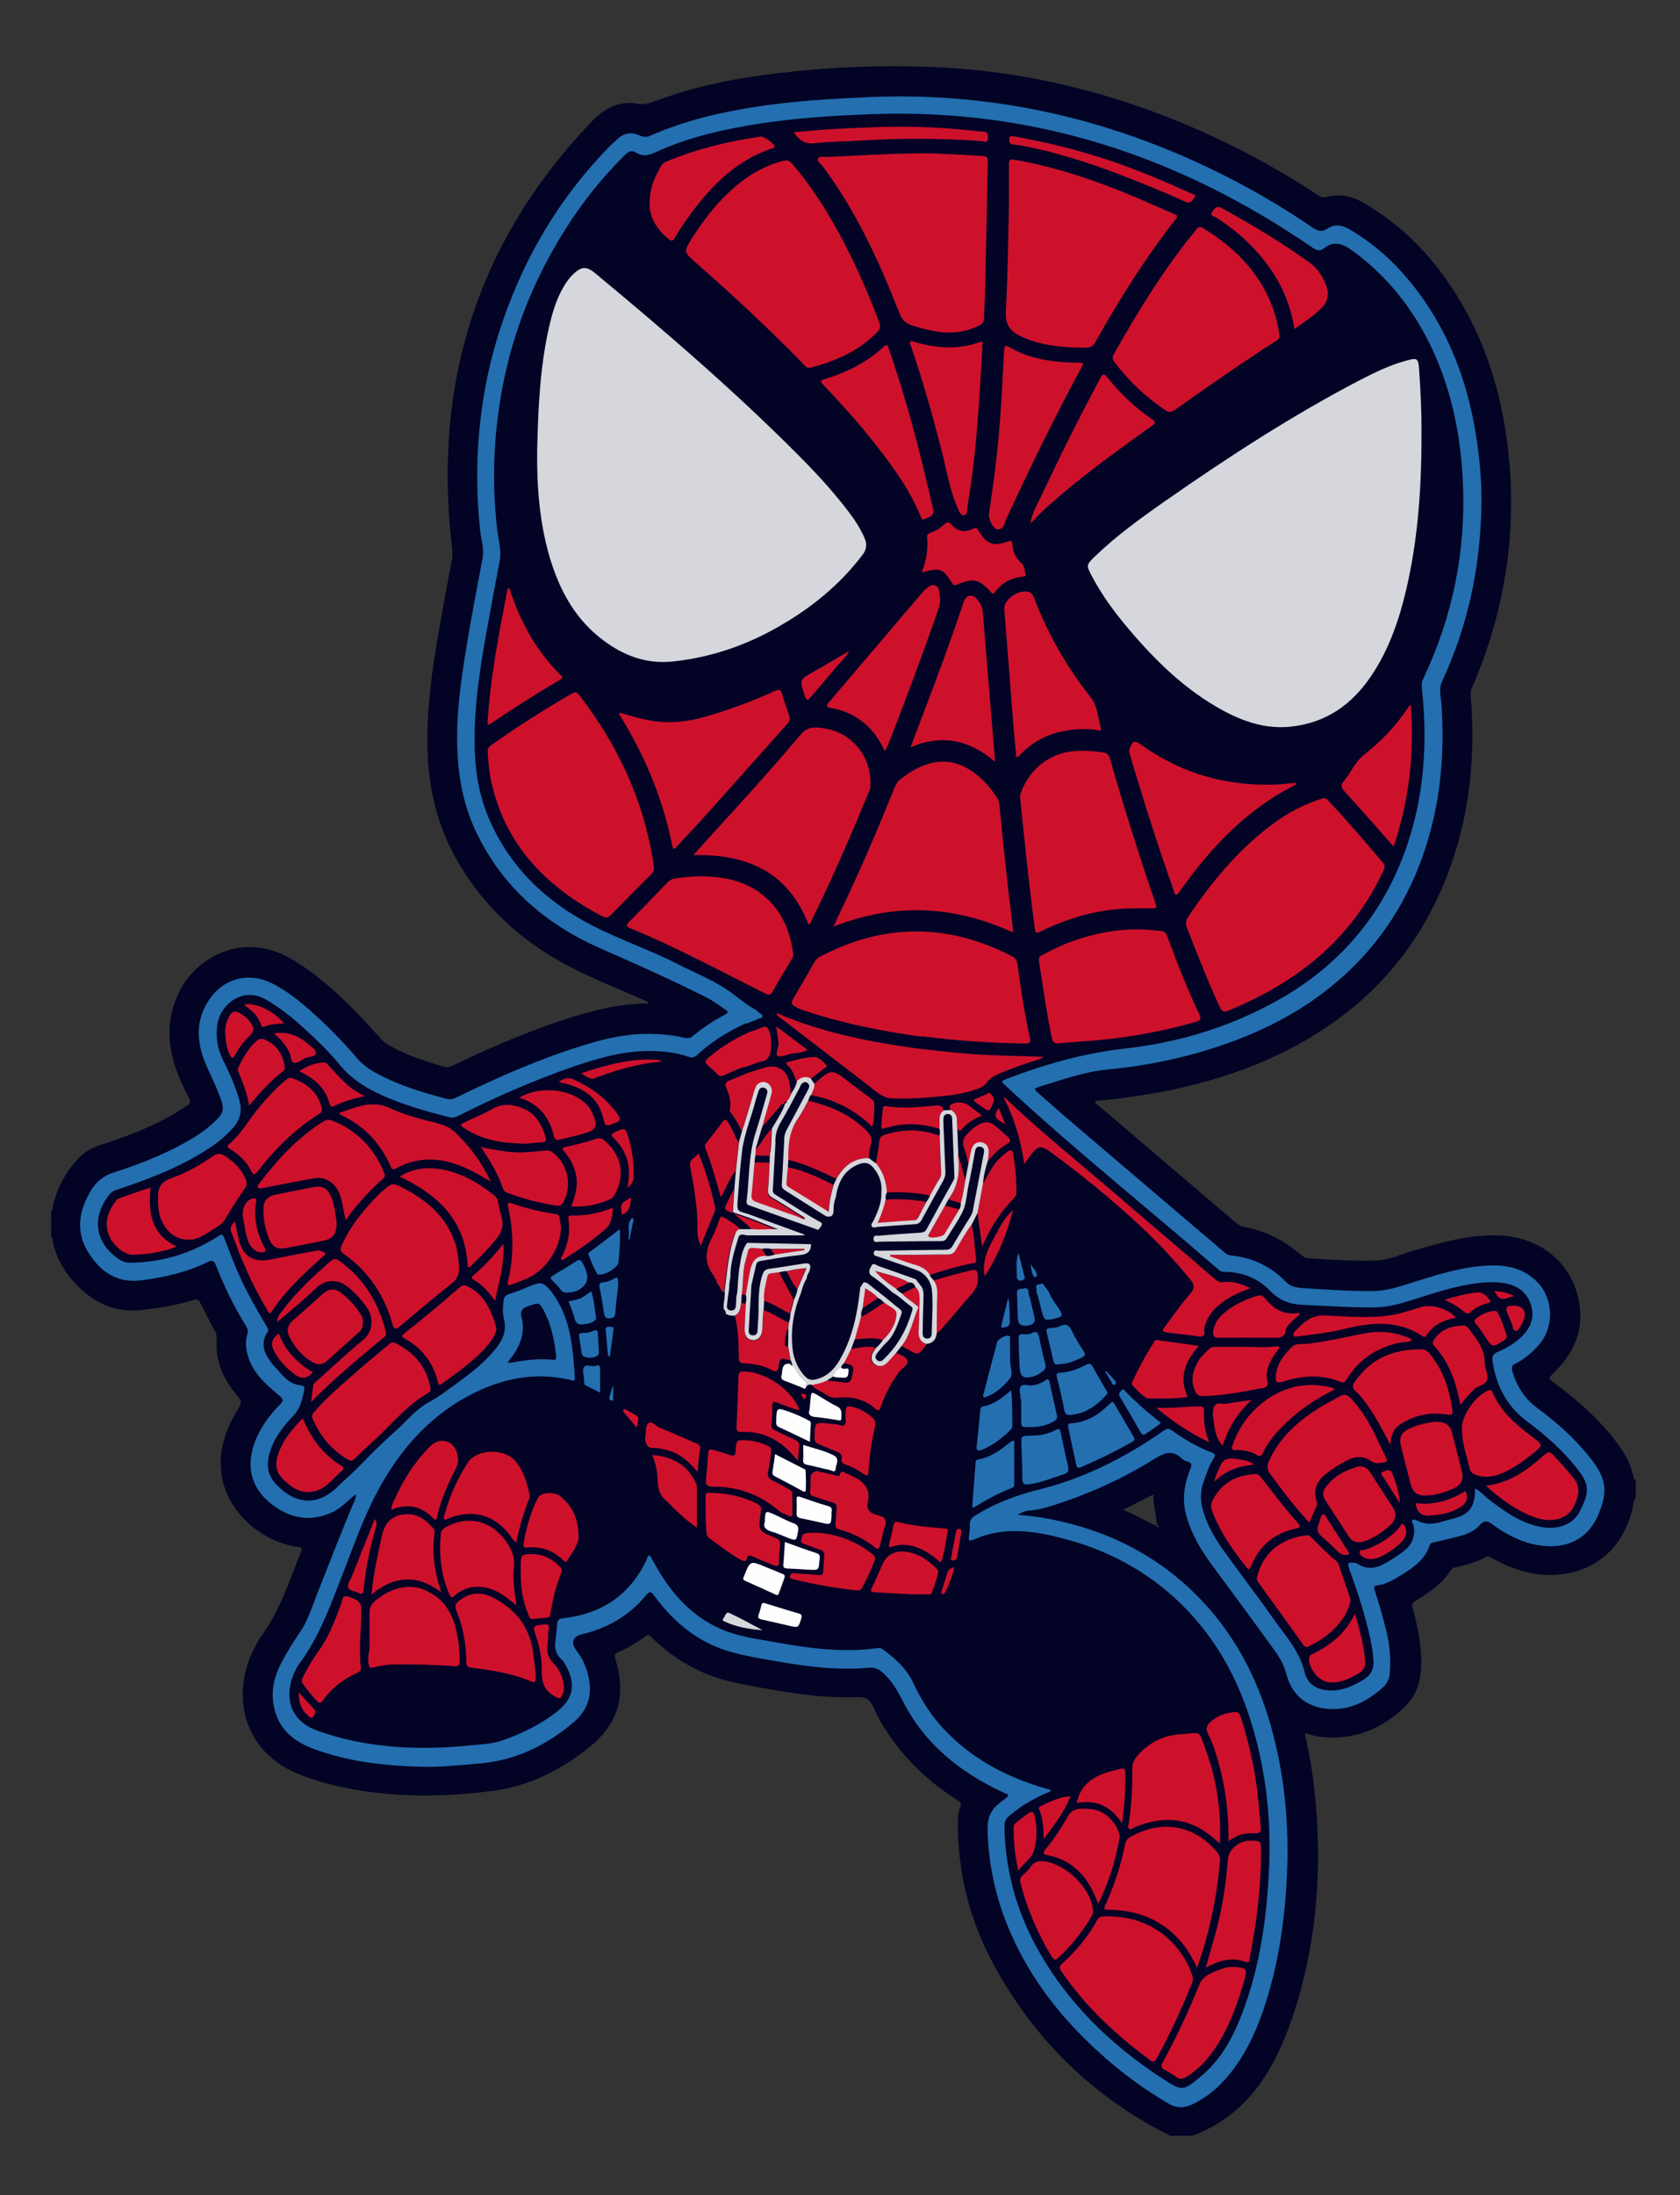 <?xml version="1.0" encoding="utf-8"?>
<!-- Generator: Adobe Illustrator 24.2.0, SVG Export Plug-In . SVG Version: 6.00 Build 0)  -->
<svg version="1.1" id="Layer_1" xmlns="http://www.w3.org/2000/svg" xmlns:xlink="http://www.w3.org/1999/xlink" x="0px" y="0px"
	 viewBox="0 0 872.9 1139.7" style="enable-background:new 0 0 872.9 1139.7;" xml:space="preserve">
<rect x="0" y="0" width="872.9" height="1139.7" fill="#333333" stroke="none"/>
<style type="text/css">
	.st0{fill:#020325;}
	.st1{fill:#CE112B;}
	.st2{fill:#236FB0;}
	.st3{fill:#D6D7DC;}
	.st4{fill:#FEFEFE;}
</style>
<g>
	<path class="st0" d="M849,768c-1.4-7.8-5.3-14.4-10.1-20.5c-8.8-11.2-19.3-20.6-30.7-29c-3.9-2.9-3.8-2.9-0.5-6.1
		c10.7-10.6,15.8-23.1,12.4-38.2c-4.4-19.8-21.1-32.4-42.5-32.8c-15.2-0.2-29.6,3.9-44,8.2c-6.2,1.9-12.2,4.7-18.9,4.9
		c-11.7,0.3-23.3-0.4-35-1.2c-1.5-0.1-2.6-0.8-3.7-1.8c-8.6-7.3-18.2-12.4-29.3-14.4c-1.8-0.3-3.1-1.1-4.5-2.2
		c-23.9-20.4-47.8-40.7-71.7-61.1c-0.6-0.5-1.6-0.8-1.4-2.1c1.2-0.1,2.5-0.3,3.7-0.4c28.6-2.9,56.5-8.7,83.1-20
		c47.7-20.4,81.5-54.1,98.5-103.6c9.6-27.9,12.1-56.6,9.8-85.9c-0.1-1.5-0.2-2.9,0.5-4.4c16.6-38.3,23.3-78.2,19.3-119.8
		c-2.9-29.6-10.8-57.6-26.4-83.1C745.1,134.1,729,117,707.9,105c-5.7-3.3-11.8-4.4-18.3-2.8c-2,0.5-3.4,0.1-5-1
		c-15.4-10.2-31.4-19.2-48-27.3c-48.1-23.2-98.8-37-152.3-39.1c-26.5-1.1-52.9,0-79.2,3.1c-21.7,2.5-43.2,6.6-63.8,14.3
		c-3.9,1.5-7.6,2.6-11.7,1.4c-1.2-0.3-2.5-0.1-3.8-0.1c-8.5,0.5-14.5,5.4-19.9,11.2c-57.7,61.2-80.6,133.8-71.3,217
		c0.3,3.1,0.8,6.1,0.2,9.2c-1.7,8.5-3.2,17-4.8,25.6c-4.4,23.8-8.4,47.7-7.9,72c0.4,19.1,4.4,37.4,13.3,54.4
		c15.5,29.3,39.4,49.5,69.1,63.2c9.8,4.5,19.8,8.7,29.7,13c0.9,0.4,2.2,0.5,2.7,1.9c-12,0-23.4,2.3-34.7,5.6
		c-23.2,6.8-45.3,16.3-67.1,26.7c-1.4,0.7-2.6,1-4.2,0.6c-9-2.5-17.8-5.4-26.1-9.7c-2.5-1.3-4.9-2.6-6.8-4.7
		c-4.4-4.8-8.7-9.7-13.3-14.4c-10.2-10.3-20.9-20-33.5-27.3c-24.7-14.3-48.4-1-57.3,15.7c-8.1,15.2-7.2,30.7-0.7,46.1
		c1.5,3.5,3.2,7,5,10.4c1,1.9,0.8,3.1-1.1,4.2c-2.9,1.7-5.6,3.6-8.5,5.2c-11.4,6.3-23.5,10.9-35.8,14.9c-5,1.6-9.5,4.1-12.9,8
		c-5.9,6.7-10.1,14.3-12.2,23.1c-0.3,1.2-0.1,2.6-1.1,3.5c0,4.5,0,9,0,13.5c0.9,0.5,0.7,1.5,0.8,2.3c1.9,8.5,6,15.8,12,22
		c9.5,9.9,20.7,15.2,34.8,13.4c9-1.1,17.8-2.4,26.4-5.2c1.8-0.6,2.6-0.3,3.4,1.4c2.5,5.1,5.2,10.1,7.8,15.1c0.6,1.2,0.9,2.3,0.8,3.7
		c-0.7,10.6,2.7,19.8,9.4,27.9c4,4.8,3.9,4.8,0.8,10.1c-6.5,11-10,22.8-7.1,35.6c3.8,17.2,20.5,31.9,38.8,34.4
		c1.7,0.2,2.9,0.2,1.9,2.6c-6.1,15.1-10.9,30.7-20.8,44c-1,1.4-1.8,2.9-2.6,4.4c-13.6,24.5-7.7,55.6,23.3,67.5
		c5,1.9,10.1,3.6,15.3,4.9c27.5,6.8,55.3,7,83.3,3.5c19.1-2.3,35.7-10.5,50.5-22.2c16.1-12.7,20.2-27.3,14.2-46.9
		c-0.5-1.7-0.2-2.2,1.3-2.9c5.1-2.3,10-5,14.4-8.4c1.4-1.1,2.1-0.7,3.2,0.4c12.7,12.7,27.9,20.7,45.6,24.1c20.3,4,40.7,7.8,61.5,7.1
		c4.6-0.2,6.5,1.5,8.2,5.2c3.6,8,8.4,15.4,14,22.3c8.4,10.2,18.2,18.7,29.3,25.7c1.8,1.1,2.7,2,1.7,4.2c-1,2.4-1.1,5-1.1,7.6
		c-0.1,25.9,6,50.4,18.2,73.1c21.3,39.5,51.9,69.5,92.1,89.6c3.9,0,7.7,0,11.6,0c28.7-10.8,42.6-34.2,51.8-61.2
		c13.2-38.9,15.9-78.9,11.4-119.6c-1-9.4-2.7-18.6-4.9-28.2c3.3,0.8,6.2,1.8,9.2,2c16.9,1.6,31.2-4.4,43.1-16c8.1-8,8.9-18.6,8-29.3
		c-0.7-7.3-2.1-14.4-4.2-21.4c-0.7-2.2-0.1-3.2,1.8-4.3c7-4.1,13.6-8.6,18-15.7c0.6-0.9,1.4-1.2,2.4-1.4c5.4-1.3,10.9-2.6,15.7-5.4
		c1.5-0.9,2.4,0.1,3.5,0.7c9.2,5,18.9,8.6,29.6,8.6c21.6,0.1,37.4-12.2,42.9-33.1c0.6-2.3,0.4-4.9,2-6.9c0-3.2,0-6.4,0-9.6
		C849.4,768.4,849.1,768.2,849,768z M599.3,775.9c-0.1,5.8,1.5,11.1,1.9,16.5c-5.9-2.5-11.3-6.1-17.8-8.4
		C589,781.1,593.9,778.6,599.3,775.9z"/>
	<path class="st1" d="M687.7,414.4c1.3-0.1,2,0.8,2.7,1.6c9.8,10.3,19,21.2,28.2,32c1.5,1.8,0.6,3.2-0.1,4.7
		c-4.9,10.4-11,20.1-18.4,28.9c-16.7,19.9-38,33.3-61.8,43.1c-2.4,1-3.4,0.6-4.5-1.8c-6.2-13.4-11.6-27.2-17-40.9
		c-0.9-2.3-0.7-4.1,0.7-6.2c12.5-18.5,26.6-35.5,44.8-48.7c7-5.1,14.5-9,22.6-11.8C685.9,414.9,686.8,414.7,687.7,414.4z M339.5,448
		c-5.1-32.6-18.6-61.4-38.7-87.3c-1.2-1.6-2.2-1.4-3.8-0.5c-14.4,8.3-28.4,17.2-41.9,26.8c-1.4,1-1.8,2.2-1.7,3.8
		c0.3,4.8,0.7,9.6,1.7,14.3c7.1,33.5,28.6,55.3,57.9,70.7c1.8,0.9,3.1,0.7,4.5-0.8c6.9-7.1,13.8-14.1,20.8-21
		c1.2-1.2,1.7-2.4,1.4-3.8C339.6,449.2,339.6,448.6,339.5,448z M421.4,190.8c13.1-3.4,25.1-8.7,34.6-18.6c1.5-1.5,1.5-3,0.8-4.9
		c-4.2-11.1-8.8-22.1-14-32.8c-8.2-16.9-17.6-33.1-29.6-47.6c-3.4-4.1-3.7-4.2-8.7-2.7c-6.5,2-12.5,5.1-17.9,9.1
		c-11,8.1-19.5,18.6-26.8,30c-4.8,7.6-4.6,7.5,2.1,13.4c19.2,16.9,38,34.3,55.9,52.7c0.8,0.9,1.6,1.8,2.9,1.5
		C421,190.8,421.2,190.8,421.4,190.8z M522.6,161.7c-0.4,7.1,2.5,10.5,8.1,13c0.9,0.4,1.7,0.8,2.6,1.2c10,3.9,20.4,4.6,30.9,4.6
		c2.3,0,3.6-0.6,4.8-2.7c12.6-22.3,26.1-44,42-64.2c1.2-1.6,0.5-1.9-0.8-2.4c-3.4-1.5-6.9-3-10.3-4.5
		c-23.1-10.3-46.8-19.1-71.8-23.6c-3.6-0.6-3.9-0.5-3.9,3.2c0,6.3,0,12.6,0,21.1C523.8,124.1,523.7,143,522.6,161.7z M430,81.5
		c-1.8,0.1-4.3-0.8-5,0.9c-0.6,1.4,1.6,2.8,2.6,4.1c16.2,21.8,27.8,46.1,37.8,71.3c3.9,9.9,3.8,10,14.1,12.8
		c10,2.7,19.8,3.3,29.4-1.7c1.6-0.8,2.4-1.9,2.4-3.7c0-4.2,0.4-8.3,0.5-12.5c0.5-22.4,1-44.7,1.4-67.1c0.1-4.4,0-4.5-4.2-4.7
		c-10.4-0.6-20.7-1.3-31.1-1.3C461.8,79.8,445.9,80.7,430,81.5z M479.4,538.1c17.6,2.2,35.3,3.5,53.1,3.7c2.3,0,3.2-0.3,2.6-2.9
		c-2.7-12.3-4.6-24.8-6.3-37.3c-0.3-2.2-0.7-3.9-3-5.1c-33.4-17.3-66.7-17.2-99.9,0.3c-1.2,0.6-2,1.5-2.7,2.7
		c-3.2,5.6-6.4,11.2-9.7,16.7c-3,5.1-3.1,5,1.9,7.6c20.5,7.2,41.6,11.4,63,14.4C478.8,538.2,479.1,538.1,479.4,538.1z M526.3,484.1
		c-0.1-1.9-0.1-3.2-0.3-4.6c-2.5-19.7-4.6-39.5-6.5-59.3c-0.2-2.1-0.2-4.2-1.5-6.1c-2.9-4.3-6.1-8.3-10.1-11.5
		c-6.7-5.5-14.3-8.5-23.2-6.6c-6.2,1.3-11.5,4.5-16.5,8.3c-1.5,1.1-2.5,2.5-3.2,4.2c-8.8,21.7-18,43.3-28.1,64.4
		c-1.2,2.5-2.3,4.9-3.8,8.2C464.9,468.6,495.6,470.1,526.3,484.1z M664.1,170c-0.4-2-0.8-4-1.4-5.9c-6.1-20.5-19.8-34.8-37.7-45.7
		c-1.4-0.8-2.2-0.8-3.2,0.5c-16.7,20.2-30.4,42.5-43.2,65.2c-0.9,1.6-0.4,2.8,0.6,4.1c7.3,9.6,16,17.8,26,24.6
		c2,1.4,3.5,1.3,5.4-0.1c17.3-12.2,34.7-24.4,52.6-35.8c1.1-0.7,1.9-1.4,1.5-3.2C664.5,172.8,664.4,171.4,664.1,170z M597.2,471.6
		c4.1,0.1,4.1,0.1,2.8-3.7c-8.4-24.5-16.2-49.2-23.3-74.1c-0.5-1.9-1.6-2.8-3.5-3.1c-4-0.7-8.1-0.9-12.2-0.9
		c-14.3,0.2-26.1,8.7-30.7,22.3c-0.3,0.8-0.3,1.6-0.2,2.5c2.2,22.1,4.5,44.2,7.4,66.3c0.5,4,0.5,4,4.3,2.2
		c15.4-7.4,31.5-11.6,48.6-11.5C592.7,471.6,594.9,471.6,597.2,471.6z M422,477.2c10.5-21.1,19.8-42.7,28.8-64.5
		c0.6-1.4,1.3-2.7,1.4-4.2c1.1-15.5-9.7-28.7-25.1-30.5c-4-0.5-7.6-0.7-10.9,3.2c-15.8,18.6-32.1,36.7-48.7,54.7
		c-2.3,2.5-4.5,5-7.3,8.1c28.2-0.7,49.4,8.9,59.9,36C421.4,479.3,421.6,478.1,422,477.2z M575.4,483.9c-11.9,2-23.1,6-33.7,11.9
		c-1.1,0.6-2.2,1.1-1.9,2.9c2.1,13.4,3.9,26.8,6.7,40.1c0.5,2.5,1.6,3.1,3.9,2.9c7.2-0.7,14.5-1.1,21.7-1.8
		c16.6-1.6,33-4.7,49.1-9.3c2.4-0.7,3.1-1.4,1.9-4c-6.2-13.2-11.6-26.7-16.6-40.4c-0.7-1.9-1.7-2.8-3.7-2.9c-4-0.2-7.9-1-11.5-0.7
		C585.8,482.4,580.6,483,575.4,483.9z M321.7,370.8c13.2,21.2,22.8,43.8,27.6,68.4c0.5,2.5,1.4,1.3,2.4,0.3
		c5.3-5.8,10.7-11.4,15.9-17.2c13.9-15.5,27.6-31,41.5-46.5c1.2-1.4,1.5-2.6,0.9-4.3c-1.3-3.6-2.5-7.3-3.6-11
		c-0.6-2.3-1.4-2.8-3.7-1.8c-12.2,5.6-24.7,10.2-37.6,13.8c-8.8,2.4-17.6,3.2-26.7,1.7c-5.6-1-11-2.6-16.6-4.2
		C321.7,370.6,321.7,370.7,321.7,370.8z M569.9,997.2c-4.6,8.4-10.7,15.8-17.9,22.2c-1.6,1.4-1.7,2.4-0.5,4.2
		c12.5,18.2,28.4,33.1,46.2,46.1c1.5,1.1,2.3,0.8,3.2-0.8c7-12.8,13.2-26,18.5-39.5c0.5-1.3,0.5-2.4,0.1-3.7
		c-6.5-18.7-22.9-30.5-43-30.7C574.2,995.2,571.6,994,569.9,997.2z M350.8,456.1c-1.7,0.2-2.9,1-4.1,2.2
		c-6.5,6.8-13.1,13.6-19.7,20.2c-1.9,1.9-1.7,2.6,0.8,3.6c11.8,4.8,23.3,10.3,34.7,16c11.7,5.8,23.3,11.8,35,17.7c1.9,1,2.9,1,4-1.1
		c3.1-5.5,6.4-10.9,9.6-16.3c0.6-1,1.2-2,1-3.3c-1.7-13.1-6.9-24.3-18-32.1c-9-6.2-19.3-7.9-29.9-8
		C359.7,454.9,355.2,455.5,350.8,456.1z M236.4,645.2c-4.5-13.2-14.1-21.6-26-27.9c-6.5-3.4-6.5-3.4-11.9,1.3
		c-0.2,0.1-0.4,0.2-0.5,0.4c-8.3,8.2-15.7,16.9-20.5,27.7c-0.7,1.6-1,2.8,0.8,4.1c13,9,21.3,21.4,25.6,36.6c0.8,2.8,1.6,3.1,3.8,1.3
		c8.9-7.5,17.8-15,27-22.3c2.9-2.3,4.1-5,3.8-8.5C238.2,653.5,237.8,649.3,236.4,645.2z M633.9,965.7c0.1-1.6-0.5-2.9-1.5-4.1
		c-12-14.1-28.9-17.1-45.1-7.8c-1.6,0.9-2.4,2.1-2.8,4c-2,10.4-5.3,20.5-9.7,30.2c-1.6,3.5-1.6,3.5,2.2,3.6c14,0.3,26.2,5,35.7,15.5
		c3.8,4.2,6.7,9.1,9.3,14.6C628.5,1003.2,632.4,984.7,633.9,965.7z M673.2,406.4c-3,0.3-6.1,0.7-9.1,0.9
		c-25.9,1.2-49.6-5.3-70.9-20.4c-3.8-2.7-4.4-2.5-6.3,1.8c-0.4,1-0.2,1.9,0.1,2.8c1.1,3.8,2.2,7.6,3.4,11.4
		c6.1,20.1,12.5,40,19.6,59.8c0.2,0.7,0.2,1.7,1.1,1.8c0.9,0.1,1.2-0.8,1.6-1.4c2.1-2.7,4-5.5,6.1-8.3
		c12.8-16.7,27.4-31.5,45.5-42.5c3-1.8,6.1-3.4,9.2-5.1C673.3,407,673.3,406.7,673.2,406.4z M529.4,392.6
		c6.4-7.1,14.4-11.4,23.7-13.1c5.5-1,11-1.3,16.6-0.5c0.8,0.1,2.8,0.9,2.3-0.9c-1.5-5.4-1.7-11.5-5.3-16
		c-12.4-15.7-22.2-32.8-29.3-51.4c-1.2-3.3-3-3.9-6-3.5c-4.8,0.6-9.9,5.2-9.6,8.9c1.6,20.8,3.3,41.6,4.9,62.4
		c0.4,4.9,0.9,9.7,1.4,14.7C528.8,392.9,529.2,392.8,529.4,392.6z M482.2,569.8c7.9-0.7,15.8-1.2,23.4-3.7c2.4-0.8,5.1-1.5,6.7-3.6
		c1.9-2.6,4.4-4,7.2-5.2c5.7-2.4,11.5-4.5,17.5-6.4c1.6-0.5,3.5-0.8,5.2-2.2c-15.1-0.5-29.6-0.6-44.1-2c-7.4-0.7-14.8-1.6-22.2-2.4
		c-24.7-3.5-49.1-8.2-72.5-18.4c0.4,1.7,1.3,2,2,2.5c14.5,11.1,28.9,22.3,43.5,33.4c4,3,7.5,6.7,12.4,8.3
		C468.2,570.6,475.2,570.4,482.2,569.8z M518.2,274.8c3.6,0.2,3.6-3.2,4.6-5.3c12.2-26.2,24.8-52.3,38.6-77.7c1.9-3.5,2-3.5-2-3.5
		c-12.1-0.2-24-1.7-34.7-7.9c-2.8-1.7-2.9-0.3-3,1.8c-0.4,8.5-0.9,17.1-1.4,25.6c-0.8,13.2-2,26.5-3.7,39.6
		c-0.9,6.5-1.8,12.9-2.8,19.9C513.8,270.1,516.2,274.7,518.2,274.8z M223.5,719.8c-2.2-10.5-8.5-17.7-18-22.4
		c-1.4-0.7-2.3-0.4-3.4,0.6c-6.4,5.4-12.9,10.6-19.1,16.2c-6.7,5.9-13.6,11.8-19.5,18.6c-0.9,1.1-1.8,2-1.1,3.7
		c3.8,9.1,9.8,16.2,18.3,21.3c1.4,0.9,2.5,0.7,3.6-0.4c2.7-2.7,5.5-5.4,8.4-8c9.9-8.7,18.1-19.5,29.8-26.2c0.8-0.4,1.4-1,1.2-2.6
		C223.7,720.7,223.6,720.3,223.5,719.8z M515.6,378c-1.6-19.9-3.4-39.8-4.9-59.7c-0.2-2.8-1.1-4.9-2.8-6.9c-3-3.5-6-2.4-7.3,1.4
		c-6.6,19.9-13.9,39.5-21.4,59.1c-2,5.1-3.9,10.2-6.1,16.1c16.5-7,30.6-3.8,43.9,7.5C516.5,389,516.1,383.5,515.6,378z M626.9,909.8
		c-4.4-12-1.8-10.2-14-9.3c-0.1,0-0.2,0-0.3,0c-9,0.8-16.3,4.7-22.1,11.7c-1.5,1.8-2.2,3.7-2.2,6.1c0.2,9.3-0.4,18.6-1.7,27.8
		c-0.2,1.1-0.8,2.7,0.1,3.4c1,0.8,2.1-0.5,3.2-0.9c13-5.3,25.6-5.4,37.4,3.2c2.2,1.6,4.3,3.4,6.6,5.4
		C634.5,940.8,632.4,925,626.9,909.8z M683.9,782.4c0.4-0.9,0.6-1.7,0.2-2.8c-2-5.9,0.1-10.6,4.6-14.2c3.4-2.7,7.2-5,11.1-7.1
		c4-2.1,8.5-2.6,12.2,0.1c2.5,1.8,4.7,1.3,7.1,0.9c1.7-0.3,1.8-1,1.1-2.4c-2.5-5-4.7-10.1-7.3-15c-3-5.6-6.4-10.8-10.7-15.6
		c-2-2.2-3.8-2.7-6.4-1.2c-3.6,2.2-7.4,4-10.9,6.2c-10.8,6.9-20.1,15.2-25.5,27.2c-1.1,2.4-1.3,4.3,0.5,6.7c2.2,2.9,4.3,5.9,6.5,8.7
		c4.3,5.7,8.8,11.2,13.9,16.6C681.7,787.6,682.7,785,683.9,782.4z M461.4,386.8c9.1-23.3,17.9-46.7,26.1-70.3
		c0.8-2.4,1.3-4.7,0.8-7.2c-0.4-2-0.2-4.5-2.3-5.3c-2.3-0.9-4.1,1.2-5.9,2.6c-0.2,0.2-0.4,0.5-0.6,0.7
		c-16.2,19.1-32.4,38.1-48.7,57.2c-1.7,2-1.6,2.6,1.1,3.1c7.5,1.3,14,4.6,19.4,9.9c3.5,3.4,6,7.5,8.5,12.5
		C460.6,388.5,461,387.7,461.4,386.8z M484.6,263.3c-1.8-7.7-3.6-15.4-5.5-23.1c-4.9-19.8-10.5-39.5-17.2-58.8
		c-0.5-1.3-0.6-3.4-2.8-1.3c-8.8,8.2-19.3,13.3-30.7,16.8c-2.4,0.7-2.1,1.2-0.7,2.8c8.3,8.8,16.5,17.7,24,27.1
		c10.3,12.8,20.2,25.8,26.6,41.1c0.4,0.9,0.6,2.3,2.2,1.6c1.8-0.9,4.2-1.3,4.5-3.8C484.9,264.7,484.8,264,484.6,263.3z M508.8,177.7
		c-11.1,4-22.1,3.1-33.1,0c-0.9-0.3-1.9-1.1-2.7-0.2c-0.6,0.7,0.2,1.6,0.4,2.4c6.2,18.2,11.4,36.6,16.1,55.1
		c2.4,9.4,3.9,19.1,7.8,28.1c0.8,1.8,1.6,4.6,3.6,4.4s1.5-3.1,1.8-4.9c4.7-27,6.1-54.4,7.7-82C509.6,180,512.3,176.5,508.8,177.7z
		 M701.6,829.9c-2.1-6.1-4.2-12.1-6.3-18.2c-0.2-0.5-0.6-0.9-1-1.2c-4.6-3.7-8.6-8-12.8-12.1c-0.7-0.7-1.2-1.4-2.4-1.3
		c-12.9,1.5-22.6,8.5-25.9,21.4c-0.3,1.3-0.1,2.2,0.7,3.2c7.8,10.7,15.5,21.5,23.3,32.3c0.9,1.2,1.6,1.4,2.9,0.7
		c6.1-2.8,11.5-6.7,15.8-11.9c3-3.6,5-7.7,5.9-12.3C701.6,830.3,701.6,830.1,701.6,829.9z M191.6,864.4c0.3,1.4,0.7,1.7,2.1,1.4
		c3.6-0.9,7.3-1.6,11.1-1.6c10.4-0.1,20.7,0.1,31.1,0.9c2.2,0.2,3-0.4,3-2.8c-0.1-3.6-0.3-7.3-0.9-10.9c-1.5-9.5-4.4-18.3-13.3-23.7
		c-2.2-1.3-4.4-2.6-6.9-3.2c-8.4-1.9-15.5,1-22.1,6c-2.4,1.9-3.8,3.9-3.7,6.9c0,6.3,0,12.6,0,18.9
		C191.4,859.1,191,861.8,191.6,864.4z M199.2,611.8c1.2-1.1,0.7-2,0.3-3.2c-5.3-12.5-13.9-21.6-26.7-26.7c-1.9-0.8-3.3-0.6-5,0.5
		c-13.1,8.3-23.4,19.3-32.6,31.5c-0.6,0.8-1.9,1.7-1.1,2.7c0.7,0.9,2,0.3,3,0.1c8.4-1.6,16.8-3.2,25.2-4.8c4.8-0.9,8.9,0.2,12,4.2
		c1.7,2.3,2.7,4.8,3.3,7.6c0.6,3,1.2,6,2,9.9C185.5,625,192.1,618.2,199.2,611.8z M550.5,257.6c15.3-13.1,31.7-24.8,48-36.5
		c1.9-1.4,2.3-1.9,0.1-3.4c-8.8-6-16.5-13.3-23.1-21.6c-2-2.5-2.6-1.9-3.9,0.5c-11,20.4-21.3,41.2-31.2,62.2c-2,4.2-4.4,8.3-5,13.2
		C540,266.7,545.2,262.1,550.5,257.6z M521.6,569.4c0.1,0.4,0.1,0.9,0.3,1.3c5.4,10.5,8.5,21.7,10.3,33.7c1.3-1.8,2.3-3.3,3.4-4.7
		c3.7-4.9,5.3-5.1,10.2-1.6c16,11.7,31.3,24.2,45.9,37.7c9.6,8.9,18.5,18.4,26.8,28.6c2,2.5,2.5,4.4,0,7.2
		c-4.6,5.3-8.7,11.1-12.9,16.8c-2.1,2.8-2,3,1.6,3.5c4.1,0.6,8.3,1,12.4,1.5c1.8,0.2,3.9,1,5.3,0.3c1.7-0.8,0.4-3.3,1-5
		c0.4-1.1,0.8-2.2,1.2-3.3c1.8-4,5-6.9,8.4-9.5c4.1-3.1,8.9-5,14.2-7.1c-4.8-2.2-9.1-3.8-13.9-3.1c-1.7,0.2-2.9-0.2-4.1-1.2
		c-4.7-4-9.4-8.1-14.1-12.1c-13.8-11.8-27.7-23.6-41.5-35.5C557.7,601.2,538.9,586.1,521.6,569.4L521.6,569.4z M727.2,739.8
		c6.8-4.6,14.6-6.6,22.8-5.6c5.1,0.6,5.1,1,4.3-4.2c-1.5-9.4-4.6-18.3-10.5-25.9c-1.3-1.7-2.5-3.5-5.1-3.5
		c-14.3-0.2-26.2,4.5-34.6,16.6c-1.6,2.3-1.6,3.8,0.7,5.6c1.4,1.1,2.5,2.6,3.6,4c5.7,7.1,9.7,15.3,14.1,23.5
		C722.5,746,723.7,742.2,727.2,739.8z M347.7,124.3c1.3,1,1.9,0.8,2.7-0.5c1.8-3,3.6-6.1,5.7-8.9c11.7-16.6,25.1-31.2,45.2-37.9
		c0.6-0.2,1.3-0.2,1.1-1.2c-0.3-1.3-5.6-5.1-7.1-4.9c-16.7,2.5-33,6.3-48.6,12.8c-1.1,0.4-2.2,0.9-2.8,2c-3.7,5.8-6.4,11.9-6.4,20.2
		C337.5,112.8,341.2,119.3,347.7,124.3z M731.8,367.1c-6.3,9.6-14,17.7-23.1,24.8c-4.6,3.6-6.8,9.3-10.5,13.7
		c-1.7,2-1.3,3.4,0.3,5.2c5.6,6.1,11,12.2,16.5,18.4c3,3.3,5.8,6.7,9.1,10.4c8.1-24.1,10.8-48.3,8.9-73.7
		C732.3,366.5,732,366.8,731.8,367.1z M85.9,637.2c4.6,6.5,12.5,8.3,19.3,4.5c1.4-0.8,2.8-1.6,4.1-2.5c2.6-1.8,5.8-3.1,7.5-5.9
		c3.3-5.6,6.8-11.1,10.6-16.5c0.9-1.3,1-2.4,0.5-3.8c-2-5.6-6-9.5-10.8-12.7c-2.3-1.6-4.3-1.6-6.7,0.1c-6.7,4.7-13.9,8.7-21.5,11.4
		c-5.7,2-7,5.4-6.8,10.5c0,0.3,0,0.6,0,1C82.1,628.2,82.9,632.9,85.9,637.2z M255.9,683.2c-2.6-6.5-6.3-12.1-12.9-15.3
		c-1.3-0.6-2.4-0.9-3.8,0.2c-9.5,8.3-19.2,16.4-29.1,24.2c-1.4,1.1-1.5,1.8,0.2,2.7c9,5,14.8,12.5,17.2,22.5
		c0.5,1.9,1.1,1.7,2.3,0.8c3.3-2.4,6.6-4.7,9.8-7.2c5.9-4.7,11.9-9.4,16.2-15.9c1-1.5,2-3,2.1-5.6
		C257.4,687.8,256.8,685.5,255.9,683.2z M176.7,578.7c12.3,5.6,20.9,14.7,26.3,26.9c0.8,1.9,1.7,1.7,3.1,0.9c1.8-1,3.6-1.9,5.5-2.5
		c11.8-4,22.8-1.4,33.5,3.9c3.1,1.5,6,3.4,9.8,5.5c-4.7-10.2-10.9-18.2-18.3-25.4c-2.9-2.8-6.4-4.1-10.1-5c-8.1-2-16.3-4.1-23.8-7.6
		c-9.5-4.5-17.8-0.5-26.5,2.5C176.5,578.4,176.6,578.7,176.7,578.7z M277.1,858.9c-1.5-13.8-9.1-23.5-21.3-29.6
		c-5.8-2.9-11.5-2.5-16.9,1.5c-2.2,1.6-2.8,3-1.7,5.6c3.5,8.5,5,17.4,5.1,26.6c0,2.1,0.7,2.6,2.7,2.9c10.2,1.2,20.3,2.8,30,6.7
		c3.4,1.3,3.4,1.3,3.3-3.8C278,866.3,277.6,862.6,277.1,858.9z M635.2,1022.1c-4.5,1.8-9.9,3.2-11.9,8c-5.7,14-12,27.7-19.3,40.9
		c-0.9,1.7-0.7,2.7,1,3.6c2.1,1.1,4.1,2.3,6,3.7c2,1.5,3.6,1.2,5.5,0c6-3.7,10.8-8.8,14.7-14.6c7.5-11,11.9-23.4,15.5-36.1
		c1.4-4.9,0.9-5.7-4.3-6.3c-0.6-0.1-1.3,0-2.2,0C638.7,1021.2,636.8,1021.5,635.2,1022.1z M630.2,778.7c-1,1.9-1.2,3.7-0.4,5.8
		c3.9,10.5,10.2,19.5,17,28.2c2.2,2.8,2.2,2.8,3.6-0.4c4.4-10.1,12-16.3,22.6-18.6c3.1-0.7,2.6-1.6,0.9-3.5
		c-6.4-7-12.1-14.7-17.9-22.2c-1.4-1.8-2.6-3.1-4.2-2.6C641.7,766,634.7,770.3,630.2,778.7z M267,813.8c0.7-5.9-1.6-10.3-4.9-14.6
		c-7.8-10.2-19.9-12.5-30.9-6c-1.2,0.7-2,1.6-2.1,3c-1.1,11,0,21.8,4.6,32c0.5,1,0.9,1.7,2.1,0.6c8.9-8,19.9-5.3,27.8,1
		c1.6,1.2,3.1,2.5,4.7,3.7C267.5,826.8,266.2,820.3,267,813.8z M274.9,778.3c0.1-0.2,0.2-0.4,0.2-0.6c0-0.6,0.1-1.3,0-1.9
		c-1.3-6.1-3.1-12-7.1-17c-5.8-7-20.2-6.7-25,0.7c-5.3,8.2-9.3,17.1-11.9,26.5c-0.2,0.9-0.9,2-0.2,2.7c0.8,0.8,1.7-0.2,2.6-0.5
		c12.2-4.7,23.1-1.7,31.2,8.5c1,1.3,1.7,3,3.6,4.1C269.8,792.9,272.1,785.5,274.9,778.3z M254.2,376.2c12.1-8.1,24.3-16,36.9-23.3
		c1.7-0.9,1.1-1.5,0.1-2.5c-12.3-12.1-20.5-26.8-25.9-43.1c-0.2-0.7-0.1-1.8-1.5-1.9c-4.5,23.4-9.2,46.7-10.5,70.7
		C254,376.2,254.1,376.2,254.2,376.2z M544.2,966.7c-3.8-0.9-6.8-0.5-9.1,3.1c-0.9,1.4-2.3,2.6-3.6,3.7c-1.5,1.3-1.7,2.6-1.2,4.5
		c3.5,13.4,8.9,25.9,16,37.7c1.2,1.9,2,2.4,3.8,0.6c6.5-6.1,12.1-13,16.7-20.7c0.5-0.9,1.2-1.8,1.1-3
		C567.7,982,555.9,969.3,544.2,966.7z M647.4,1018.7c2,0.7,1.7-1.1,1.9-2c3.6-18.2,5.9-36.6,5.9-55.3c0-5.8,0-5.6-5.9-5.7
		c-4.8,0-10.9,3.9-11.3,9.7c-0.9,12-2.7,23.9-5.7,35.6c-1.7,6.7-3.8,13.3-5.8,20.6C633.4,1017.9,640.1,1015.9,647.4,1018.7z
		 M494.8,303c0.7,1.1,1.3,1,2.3,0.6c8.4-3.6,11.5-3,17.5,3.6c0.9,1,1.4,1.5,2.4,0.2c3.6-4.9,8.5-7.4,14.4-8c0.7-0.1,1.8,0,1.5-1.1
		c-0.6-2-0.5-4.3-2.2-5.9c-3-2.6-4.5-6-4.7-9.9c-0.1-1.6-0.5-2-2.1-1.4c-7.5,2.8-11.3,1.5-15.3-5.3c-0.8-1.4-1.4-2.1-3.2-1.2
		c-4.2,2.1-8,1.3-11-2.2c-1.5-1.7-2.5-1.4-3.8-0.1c-2.1,1.9-4.4,3.4-7.1,4.3c-1.1,0.4-2,0.8-1.8,2.2c0.6,6.2-0.3,12.1-2.8,18.4
		C488.6,294.6,490,295.1,494.8,303z M243,657.8c1,0.3,1.3-0.1,1.7-0.5c4.5-4.3,8.8-8.8,12.8-13.5c3.1-3.7,4.5-7.6,3-12.4
		c-0.8-2.4-1.2-5-1.7-7.5c-0.3-1.3-0.9-2.4-1.9-3.2c-8.5-6.6-17.5-12-28.3-13.7c-7.2-1.1-14.2-0.3-21,3.9
		C228,620.4,242.2,634.3,243,657.8z M652.8,951.8c1.9,0,2.4-0.6,2.3-2.4c-0.8-9.3-1.5-18.5-3-27.7c-1.8-10.3-4.3-20.5-7.5-30.5
		c-0.6-1.7-1.3-2.5-3.2-2.3c-4.7,0.5-9,1.9-12.5,5.2c-2,1.8-2.5,3.7-1.2,6.2c2.4,4.7,4,9.7,5.4,14.7c3.7,13.2,5.4,26.8,5.2,40.9
		C644.5,952.1,645,951.9,652.8,951.8z M763.7,762.8c0.4,1.8,1.9,2.5,3.5,3.1c4.7,1.7,9.3,0.7,13.7-1.2c6.6-2.9,12.3-7.2,17.8-11.9
		c2.1-1.8,2.5-2.9,0-4.8c-9.3-7.1-18.7-14-23.3-25.4c-0.5-1.3-1.5-0.9-2.4-0.5c-6.5,2.6-13.5,13-13.4,19.2
		C759.5,749.1,762.1,755.9,763.7,762.8z M166.9,574.3c-2.2-7.8-7.9-11.9-15.1-14.5c-1.6-0.6-2.6,0.4-3.7,1.3
		c-5,4.1-9.3,8.9-13.4,13.8c-5.3,6.3-9.2,13.7-15.6,19.1c-1.8,1.5-0.3,2.1,0.8,2.8c4.4,2.8,8.2,6.3,10.5,11c1.3,2.7,2.1,2.1,3.6,0.2
		c9-11.6,19.3-21.8,31.8-29.6c1-0.6,1.6-1.3,1.4-2.6C167.2,575.3,167.1,574.8,166.9,574.3z M686.7,159.9c3.2-3.3,4-7.3,2.4-11.5
		c-1.8-4.8-4.4-9-8.7-12.1c-14.5-10.4-29.8-19.6-45.5-28.2c-2.8-1.6-3.9,0.2-5.1,2c-1.3,2.1,1,2.2,1.9,2.7
		c11.1,7.1,20.7,15.8,28.3,26.7c6.5,9.3,10.7,19.6,12.6,31.3C677.6,167.2,682.5,164.1,686.7,159.9z M581.7,954.2
		c0.1-0.6,0.1-1.3-0.1-1.9c-2-7.1-8.5-12.8-15.8-13.1c-3.9-0.2-8.4-0.8-11,3.9c-3.3,6-7.2,11.7-11.5,17c-1.6,1.9-1.3,2.8,1.2,3.2
		c6.3,1.1,11.7,4,16.2,8.5c4.6,4.5,7.4,10.1,9.9,16.7C576.2,977.3,579.6,965.9,581.7,954.2z M211,820.1c6.6-0.3,12.4,2.3,18.3,6.6
		c-3.6-10.5-5-20.5-3.5-30.7c0.1-0.9,0-1.7-0.6-2.4c-4.3-5-9.3-8.4-16.2-7.2c-6.2,1-9.3,4.9-10.6,11.1c-2.1,9.8-4.4,19.6-5.4,30.4
		C198.6,823.3,204.3,820.4,211,820.1z M172,621.3c-1.9-4.5-4.7-5.9-9.4-4.9c-6.5,1.3-13,2.6-19.5,3.9c-3.9,0.8-6.1,3-6.2,7
		c-0.2,5.6,0.9,11.1,3.1,16.3c1.7,4,4.3,5.2,8.5,4.4c6.5-1.2,13-2.5,19.5-3.8c4.9-1,6.9-3.4,6.9-9.3
		C174.3,630.8,173.9,625.8,172,621.3z M731.3,694.4c-7.5-3.2-15.4-3.5-23.3-1.9c-9.4,1.8-18.8,4-28.4,5.2c-2.7,0.3-6.2-0.4-8.1,1.4
		c-4.3,4.1-8.1,8.9-8.6,15.3c-0.3,3.4,0.6,3.9,3.9,2.9c9.8-3.1,19.7-3.9,29.5,0.1c1.9,0.8,2.6,0.1,3.5-1.4
		c6.4-10.3,15.7-16.4,27.5-18.9c2-0.4,4.3,0,6.2-1.2C733,694.9,732.1,694.7,731.3,694.4z M795.8,787.2c3.6,1.5,7.4,2.3,11.3,1.9
		c5.2-0.5,8.9-3.1,11-7.7c2.1-4.6,3.3-9.2-0.4-13.8c-3.4-4.3-7-8.3-10.8-12.3c-1.6-1.7-2.7-1.5-4.5,0.1c-8.6,7.6-17.7,14.6-30.4,16
		C779.6,778.2,787.1,783.7,795.8,787.2z M366.6,777.3c0.1,6.2-0.1,12.4,0.5,18.6c0.1,1.2,0.5,2,1.5,2.7c5.3,3.9,10.5,8.1,16.4,11.3
		c1.5,0.8,2.6,1.1,3.1-0.9c0.4-1.5,1.3-1.6,2.7-1c3.8,1.7,7.7,3.2,11.5,4.8c1.5,0.6,2.4,0.4,2.4-1.5c0.1-3.1,0.3-6.2,0.6-9.3
		c0.2-2-0.6-2.8-2.4-3.5c-8.9-3.6-8.9-3.6-7.7-13.3c0-0.1,0-0.2,0.1-0.3c0.7-2.2-0.3-3.3-2.2-4.3c-7-3.5-14.5-5.1-22.5-5.5
		C369.3,775.7,366.5,773.6,366.6,777.3z M688.4,772.8c-1.3,1.9-1.1,4,0.2,6.1c4,6.2,8,12.4,12,18.6c1.9,2.9,4.5,3.9,7.8,2.9
		c5.5-1.7,10.2-5,14.3-8.9c2.7-2.6,2.9-5.8,1.2-8.5c-4-6.2-8-12.4-12-18.6c-1.3-2.1-3.2-3.1-5.8-3.1
		C699.1,763.3,692.7,766.4,688.4,772.8z M187.7,682.9c-2.8-4.6-6.4-8.6-10.7-11.8c-3.2-2.4-6.2-2-9.3,0.7
		c-5.2,4.6-10.3,9.3-15.6,13.9c-2.5,2.2-3.3,5-2,7.8c2.9,5.9,7,11,13,14.1c2.4,1.3,4.7,0.8,6.8-1c5.6-5,11.1-10,16.7-15
		c1.4-1.2,1.9-2.8,1.9-4.6C188.6,685.5,188.5,684.1,187.7,682.9z M732,741.9c-4.1,1.9-5.2,4.8-4,9.2c1.6,6.4,3.2,12.9,4.9,19.3
		c1.1,4.3,3.4,6.2,7.8,6.1c5.2-0.2,10.2-1.6,14.8-3.8c4-1.9,5.1-4.8,4-9c-1.6-6.4-3.3-12.8-4.9-19.3c-1.2-4.6-3.2-6.2-9.1-6.2
		C741.5,738.7,736.5,739.7,732,741.9z M187.7,835.4c0.2-3.1-1.9-5.1-6.8-6.4c-3.5-1-3,2.2-3.6,3.6c-3.2,8.8-6.5,17.4-12,25
		c-3,4.2-5.6,8.6-7.9,13.2c-0.6,1.2-0.9,2.2,0,3.5c2.3,3.1,4.6,6.1,7.3,8.9c1.1,1.2,2,1.3,3-0.2c4.6-6.6,10.7-11.2,18-14.5
		c1-0.5,1.9-1,1.8-2.3c-1-8.7-0.2-17.5,0.2-26.2C187.7,838.4,187.6,836.9,187.7,835.4z M631.9,699.3c-1.3,0-2.5,0-3.6,1
		c-2.3,2.3-4.7,4.4-6.2,7.3c-2.6,4.7-3.5,9.6-1.1,14.7c0.9,1.9,2.1,2.7,4.2,2.6c9.4-0.4,18.7-1.8,27.9-3.7c1.9-0.4,4.2-0.3,5.3-1.7
		c0.7-0.9-0.2-3-0.2-4.6c-0.2-5.5,2.6-9.8,5.7-13.9c0.4-0.5,1-0.9,0.7-1.6c-0.2-0.6-0.9-0.4-1.4-0.4c-5.7,0.9-11.5,0.2-17.3,0.3
		C641.3,699.3,636.6,699.3,631.9,699.3z M398.9,750.7c-3.2-1.5-6.6-2.5-10.1-2.8c-6.2-0.4-6.3-0.4-6.6,5.7c-0.1,2.3-1,2.4-2.8,1.9
		c-2.9-1-5.9-1.8-8.9-2.7c-1.6-0.5-2.4-0.2-2.5,1.6c-0.3,4.6-0.7,9.2-1.2,13.7c-0.3,2.9,0.6,3.8,3.6,3.8c12.9-0.1,24.3,4,34.2,12.4
		c1.5,1.3,3.4,1.8,5.1,2.7s2,0,2-1.5c0-3.2-0.1-6.4,0-9.6c0-1.4-0.6-2.1-1.8-2.7c-2.9-1.4-5.6-3.2-8.5-4.5c-2.3-1-2.8-2.5-2.3-4.8
		c0.7-3.3,1.1-6.7,1.6-10.4C401,752.2,400.3,751.3,398.9,750.7z M250.1,595.8c4.5,6.8,8.7,13.7,11.3,21.5c0.3,1,1.1,1.5,2,1.9
		c8.3,3.2,16.9,5.4,25.7,6.8c1.7,0.3,2.7-0.2,3.6-1.8c4.8-9,2.3-20.1-5.9-26.1c-1.1-0.8-2.3-0.9-3.6-0.7c-3.7,0.4-7.4,0.7-11.2,0.9
		c-7.3,0.3-14.4-1.2-21.6-2.6C250.3,595.6,250.2,595.7,250.1,595.8z M290.8,632.5c-0.1-1.3-0.7-2-2.2-2.2
		c-7.7-1.1-15.3-2.9-22.7-5.5c-1.7-0.6-2.4-0.3-1.9,1.7c2.9,13,3.1,26-0.1,39c-0.5,1.8,0.2,2.1,1.8,1.5c2.7-1.1,5.4-2,8.1-3.2
		c9.9-4.2,17.6-15.9,17.7-26.7C291.2,635.7,291,634.1,290.8,632.5z M421.2,767c0,2.4,0,4.7-0.3,7c-0.2,1.8,0.4,2.5,2,3
		c3.3,1,6.5,2.2,9.8,3.1c1.6,0.5,2.2,1.3,2,3c-0.3,2.7-0.3,5.3-0.6,8c-0.2,1.8,0.5,2.7,2.3,3.1c6.7,1.8,12.8,4.9,18.2,9.2
		c1.6,1.3,2.2,0.7,2.6-0.9c0.9-3.3,1.5-6.7,2.6-9.9c1-3.1,0.4-4.8-3.1-5.7c-3.3-0.8-6.9-2-5.8-6.8c1.8-7.9-3-11.4-9.1-14.2
		c-0.6-0.3-1.2-0.6-1.8-0.8c-1.4-0.5-3-2.4-3.7,0.8c-0.2,0.9-1.5,0.3-2.3,0.1c-3.2-0.8-6.4-1.5-9.5-2.2
		C422.5,764.3,421.2,765,421.2,767z M225,788.2c1.8,1.9,2,0.1,2.2-1.1c2-8.9,5.8-17.2,10-25.3c1.9-3.7,0.4-9.9-3-12.3
		c-3.4-2.4-7.8-1.7-11.2,1.9c-7.2,7.5-13,16.1-17.3,25.7c-0.9,2-2.2,3.9-2.4,6.8C211.8,780.4,218.9,782,225,788.2z M692.6,720.7
		c-0.3-0.1-0.6-0.3-0.9-0.3c-11.5-2.8-22.3-1.1-32.2,5.4c-9,6-15.4,14-19,24.3c-0.8,2.2-0.4,2.9,2,2.8c3.7-0.1,7.3,0.6,10.5,2.5
		c1.9,1.1,2.5,0.5,3.3-1.2c3.4-7.1,8.7-12.6,14.5-17.8c6.7-6,14.3-10.8,22.7-15C692.9,721,692.8,720.8,692.6,720.7z M427.7,815.9
		c-0.1,1.7-0.9,2.1-2.5,1.9c-4-0.4-8.1-0.6-12.1-0.9c-1.1-0.1-2.2-0.2-2.6,1.2c-0.4,1.6,0.9,1.7,1.9,1.9c10.7,2.7,21.5,4.5,32.5,5.7
		c1.6,0.2,2.6-0.2,3.3-1.7c2.2-4.4,4.3-8.8,6.1-13.4c0.7-1.7,0.3-2.8-1.1-3.8c-3.1-2.3-6.3-4.5-9.8-6.1c-7.7-3.6-15.6-5.5-24.2-4.7
		c-2.5,0.2-2.4,1.7-2.9,3.3c-0.6,2.2,1.2,2.1,2.3,2.6c2.3,0.9,4.6,1.8,6.9,2.5c2.3,0.6,3.2,1.8,2.7,3.6
		C428.1,811,427.8,813.5,427.7,815.9z M144.1,686.4c6.7-5.8,13.7-11.3,20-17.5c5.7-5.5,12.2-4.2,16.3-1c4.3,3.4,8,7.5,10.9,12.1
		c2.6,4.1,2.7,11.3-2.5,15.6c-8.4,6.8-16.2,14.3-24.3,21.5c-0.8,0.7-1.7,1.3-1.8,2.5c-0.3,2.6-0.7,5.2-1.1,8.4
		c12.1-12.4,25.2-23.1,38.2-33.9c0.9-0.8,0.9-1.6,0.7-2.6c-3.8-15-11.3-27.6-24.1-36.8c-1.7-1.3-3-1.4-4.7,0.1
		c-8.7,7.8-17.4,15.6-24.4,25C145.8,681.8,143.9,683.6,144.1,686.4C144,686.3,144.1,686.4,144.1,686.4z M144.1,756.4
		c-1.1,3.9-0.6,7.7,2.2,10.8c1.2,1.4,2.7,2.5,4,3.7c5.5,4.7,12.8,5.1,18.6,0.8c3.1-2.3,5.6-5.3,8.5-7.8c1.7-1.5,1.2-2.2-0.5-3.2
		c-3.7-2.2-6.9-5.1-9.8-8.2c-4.2-4.6-7.2-10-9.8-16.1C151.5,742.3,146.4,748.4,144.1,756.4z M386.2,712.1c-2.1,0-2.4,0.9-2.5,2.7
		c-0.3,8.5-0.6,17.1-1,25.6c-0.1,2.3,0.2,3.2,2.9,3.1c8.6-0.4,16.2,2.5,22.6,8.2c2.2,1.9,4.1,4.2,6.4,6.7c0.2-2.7,0.3-4.9,0.6-7.1
		c0.3-1.9-0.4-3-2.1-3.7c-3.5-1.6-7-3.3-10.4-4.9c-1.3-0.6-2-1.3-1.9-2.9c0.3-3.2,0.5-6.4,0.4-9.6c0-2.3,0.7-2.7,2.8-1.9
		c3.7,1.4,7.2,3,11.5,3.9C411.3,721.3,397.3,712,386.2,712.1z M317.4,622.5c0.9-0.4,1.4-1.3,1.9-2.1c5.8-10.2,3.6-21-5.5-28.4
		c-1.2-1-2.4-1.2-3.8-0.8c-5.3,1.7-10.7,3.2-16.1,4.3c-2,0.4-2,0.9-0.8,2.3c3.2,3.7,5.4,7.9,6.3,12.8c1,5.5-0.6,10.5-2.6,15.8
		C304.1,626.9,310.9,625.4,317.4,622.5z M61.9,622.2c-0.5,0.2-1,0.4-1.3,0.8c-3.9,5.1-6.5,10.6-4.4,17.3c1.8,5.8,8.4,11.5,13.1,11.2
		c4.8-0.3,9.6-0.6,14.3-1.8c2.6-0.7,5.4-0.9,8-2.6c-13.3-6.4-14.6-17.9-13.4-30.5C72.5,618.4,67.2,620.3,61.9,622.2z M602.1,695.9
		c-0.3,0-0.6-0.2-0.9-0.2c-1.1-0.1-1.4,0.8-1.8,1.5c-4,6.1-7.4,12.5-10.5,19.1c-0.4,0.8-0.9,1.5-0.7,2.4c0.2,1.1,6.9,7.4,8.1,7.4
		c6.9,0,13.7,0.3,20.8-0.8c-4.7-10.3-1.3-18.6,5.8-26.5C615.7,697.8,608.9,696.8,602.1,695.9z M429.4,724.2c1.8,1.3,3.6,1.7,5.9,1.5
		c7.2-0.8,13.9,0.8,19.4,5.6c1.7,1.5,2.3,1.2,2.9-0.8c2.3-6.7,5.6-12.9,9.9-18.6c1.4-1.8,4.7-3.1,3.9-5.6c-0.7-2.1-3.8-2.9-6-4
		c-1.5,1.7-3,3.3-4.5,5c-2.1,2.3-4.7,2.7-6.8,0.9c-2-1.6-2.1-4.2-0.4-6.6c0.4-0.6,0.8-1.2,1.2-1.8c-4.4-1.4-8.7,0.2-13,0.6
		c-1.2,2.4-2.5,4.9-3.7,7.3c5.9,1.3,5.7,1.3,4.4,7.3c-0.5,2.4-1.6,3.1-3.9,2.8c-3.1-0.4-6.3-0.7-9.5-1c-2.4,1.1-5,1.7-7.5,2.2
		C423.8,721.7,427,722.4,429.4,724.2z M291.7,777.3c-1.3-1.2-3-1.8-4.7-2c-3-0.3-6.4,0.1-7.7,2.8c-3.7,7.4-5.9,15.3-7.3,23.5
		c-0.2,1.3,0.2,2,1.7,1.9c7.5-0.7,13.9,1.5,19.2,6.8c0.8,0.8,1.3,0.7,2-0.3c3.1-4.7,6.2-9.3,5.7-12.7
		C300.4,787.4,296.8,781.9,291.7,777.3z M120.4,640.3c1.4,3.3,2.5,6.8,3.9,10.2c4.1,10.1,8.7,20,14.4,29.3c0.5,0.8,1,3.5,2.7,0.9
		c7-10.8,16.5-19.3,25.9-27.9c0.6-0.6,1.8-0.8,1.6-1.8c-0.2-1.1-1.5-1.1-2.3-1.5c-0.8-0.5-1.6-0.3-2.5-0.1c-8,1.5-16,3-23.9,4.6
		c-8.4,1.7-14.1-1.8-16.1-10.3c-0.7-3-1.3-6-2-9.4C119.7,636.2,119.4,638,120.4,640.3z M675.2,681.6c-8.1,1.6-13.7-2.1-18.3-7.9
		c-0.1-0.2-0.3-0.3-0.5-0.4c-0.8-0.8-1.7-0.9-2.9-0.6c-5.4,1.7-10.5,3.8-15,7.1c-3.9,2.8-7.5,6.1-8.1,11.4c-0.3,2.4,0.3,3.4,3,3.4
		c9.1-0.1,18.2-0.1,27.3,0c3.4,0,6.9,0.7,7.5-4.4c0.2-1.4,1.7-2.6,2.8-3.8c1.3-1.4,2.8-2.6,4.2-3.8
		C675.2,682.3,675.2,681.9,675.2,681.6z M766,721.3c2.1-2.1,6.3-2.2,6.8-5.1c0.5-2.7-1.4-5.8-1.4-8.8c0.1-4.7-1.8-8.5-4.3-12.1
		c-1.3-2-2.8-3.8-4.2-5.7c-0.6-0.8-1.3-1.5-2.4-1.4c-6.1,0.2-11.6,1.8-15.3,7.2c-1,1.5-1,2.4,0.3,3.8c4,4.3,6.8,9.3,9,14.7
		c1.9,4.7,3.1,9.7,4.3,15.5C761.3,726.1,763.6,723.7,766,721.3z M439.4,736.9c0.3,2.5-0.2,3.9-3.3,3c-1.6-0.5-3.4-0.5-5.1-0.7
		c-7.7-0.9-7.6-0.9-7.8,7.1c-0.1,1.9,0.5,2.9,2.3,3.6c3.2,1.2,6.3,2.7,9.5,3.9c1.7,0.7,2.7,1.6,2.3,3.5c-0.4,1.7,0.4,2.5,2,3.1
		c3.2,1,6.1,2.7,8.8,4.5c2.8,1.8,3,1.7,3.2-1.6c0.4-6.7,1.3-13.4,2.8-20c1.3-5.8,1.1-6.2-3.9-9.6c-1.6-1.1-3.3-2-5.1-2.6
		c-5.5-1.7-5.8-1.5-5.8,4.1C439.4,735.6,439.3,736.3,439.4,736.9z M422.9,74.4c8-0.9,16-0.9,24-1.4c21.2-1.3,42.3-1.3,63.5,0.3
		c0.9,0.1,2.1,0.9,2.6-0.3c0.4-1,0.4-2.4,0.1-3.4c-0.6-1.6-2.4-1.2-3.6-1.3c-13.9-1.7-27.9-2.5-41.9-2.5c-11.5,0-23.1,0.6-34.6,1.2
		c-6.7,0.3-13.4,1.1-20.6,1.7C415.2,72.6,417.9,74.9,422.9,74.4z M281.5,593.1c1.8,0,2.5-0.8,2-2.6c-1.1-3.9-2.8-7.6-5.5-10.7
		c-4.5-5.1-14.9-8.3-21.7-4.3c-4.6,2.7-9.6,4.7-14.4,7c-3.1,1.5-3.1,1.6-0.3,3.5c8.9,5.8,18.9,7.6,30.6,7.8
		C274.4,594,277.9,593.2,281.5,593.1z M737.8,678.8c-4.3,1.3-8.6,2.8-13,3.7c-12.1,2.3-24.3,1-36.5,0.5c-7.1-0.3-11.4,3.8-15.6,8.4
		c-0.5,0.5-0.9,1.3-0.5,2.1c0.5,0.8,1.3,0.4,2,0.4c8.3-1,16.6-2,24.7-4c13.9-3.4,27.5-4.6,40.2,3.8c0.7,0.5,1.4,0.7,1.9-0.1
		c3.4-5.6,8.8-8.1,15.5-9.5C751.6,679,743.7,677,737.8,678.8z M473.9,827.8c2.7,0,5.4,0,8,0c0.8,0,1.8,0.2,2.2-0.8
		c1.3-3.5,2.7-7,3.4-10.7c0.1-0.7-0.3-1.2-0.7-1.7c-4.7-4.7-10-8.4-16.9-9c-5.7-0.4-9.6,2.1-11.8,7.5c-1.6,3.8-3.2,7.5-5,11.1
		c-0.9,1.8-0.8,2.4,1.3,2.5C460.9,827.1,467.4,827.5,473.9,827.8C473.9,827.9,473.9,827.8,473.9,827.8z M287.8,590
		c0.5,1.9,1.5,2,3,1.7c4-1,8.1-1.9,12.1-3c7.1-2,7.9-3.9,4.9-10.8c-0.8-1.7-1.8-3.2-3.1-4.5c-8-8.1-24.1-9.9-34.9-3.5
		C280.2,573.2,285.6,580.3,287.8,590z M682.3,858.6c-0.8,0.4-1.8,0.6-2,1.8c-0.9,5.4,4.9,12.7,10.4,13.1c5.7,0.4,10.4-1.9,15.1-4.6
		c2.6-1.5,3.8-3.5,3.5-6.6c-0.6-8.2-2.8-15.9-5.3-24.5C699.1,848,691.5,854.1,682.3,858.6z M410.3,562.8c-1.1-7.1-6.3-10.5-13-8.5
		c-3,0.9-5.9,1.8-8.9,2.8c-3.1,1.3-6.2,2.7-9.4,3.9c-2,0.8-2.5,1.9-1.6,3.9c1.5,3.5,2.7,7.2,1.8,11.1c-0.2,0.8,0.3,1.5,0.7,2
		c2.3,2.8,3.8,6.1,5.6,9.3c0.3-1,0.7-2,1-3c1.7-5.8,3.4-11.7,5.2-17.5c0.5-1.5,0.9-3.1,2.5-3.9c1.7-0.9,3.4-0.9,4.8,0.3
		c1.7,1.4,2.2,3.3,1.6,5.5c-1.6,5.5-3.1,11.1-4.7,16.6c3-3.4,5.9-6.9,8.9-10.3c0.7-0.8,1.3-2.4,2.9-1.7l0,0c-0.4-1,0-1.3,1-1.3
		c1-1.2,1.7-2.6,2.2-4C410.7,566.2,410.6,564.5,410.3,562.8z M385.2,676.5c-0.4,2.6-0.6,5.2-3.4,6.6c1.9,7.2,1.9,14.6,2.1,22
		c0.1,1.9,0.5,2.6,2.5,2.7c5.2,0.3,10.2,1.1,14.8,3.6c2.2,1.2,3,0.5,3.3-1.7c0.8-4.8,0.9-4.8,5.6-3.5c0.2,0.1,0.4,0.1,0.6,0.1
		c-0.4-2.4-0.9-4.7-1.3-7.1c-0.9-0.1-1.8-0.2-1.6-1.5c0.3-2.7,0.2-5.5,1.7-8c0.1-1,0.2-2,0.3-3c-4.4-2-8.3-5-13-6.4
		c-0.7,3.4-0.4,6.8-0.7,10.2c-0.2,3.7-2,5.7-4.9,5.5c-2.9-0.1-4.4-2.2-4.3-6c0.2-4.4,0.4-8.7,0.6-13.1
		C386.7,676.8,385.9,676.6,385.2,676.5z M274.6,838.5c0.3,0.8,0.8,2.1,1.2,2.1c3.2-0.1,6.3-0.5,9.5-0.9c0.3,0,0.5-1.1,0.6-1.7
		c1.3-7.2,2.8-14.3,5.6-21c0.5-1.2,0.6-2.2-0.3-3.2c-4.3-4.7-9.5-7.2-15.9-6.9c-4.5,0.3-4.5,0.4-4.7,4.9c-0.1,1.6,0,3.2,0,4.8
		C270.4,824.1,271.7,831.5,274.6,838.5z M510.3,647.2c0.5-1.1,0.7-1.4,0.8-1.7c3.9-8.6,9-16.5,15.6-23.3c0.8-0.9,1.4-1.8,1.4-3.1
		c0.1-6.7-0.6-13.4-1.7-20.1c-0.4-2.3-1.3-2.2-2.9-1c-3.3,2.4-6.2,5.2-8.3,8.8c-1.5,2.5-2.9,5.2-4.4,7.8c-1,5.1-1.9,10.2-2.9,15.4
		C508.6,635.2,509.4,640.7,510.3,647.2z M341.8,769.7c0.1,4,1.5,7.4,4.8,9.9c1.7,1.3,2.9,3.1,4.5,4.5c3.5,3.1,6.8,6.4,11,9
		c0-7.4,0-14.3,0-21.3c0-0.9-0.6-1.8-1-2.7c-4.4-8.9-12-12.8-22.2-13.7C341,760.4,341.6,765,341.8,769.7z M526.4,75
		c2.3,0.2,4.7,0.6,7,1.1c25.4,5.1,49.4,14.5,73.1,24.5c3.3,1.4,6.5,2.9,9.7,4.3c2.6,1.1,3.5-1.2,4.5-2.5s-0.7-1.5-1.4-1.8
		c-14.2-6.5-28.6-12.5-43.4-17.5c-16.1-5.3-32.5-9.4-49.1-12.3c-1.5-0.3-2.6-0.3-2.4,1.7C524.2,74,524.7,74.8,526.4,75z M386.9,537
		c-6.7,3.2-12.8,7.1-18.5,11.9c-2.5,2.1-2.3,3,0.2,5c1.5,1.2,2.9,2.5,4.2,3.9c1,1,1.7,1.1,3,0.6c4.2-1.6,8-4,12.5-4.7
		c2.3-0.8,4.6-2,7-2.4c3.4-0.6,4.7-2.7,5.1-5.6c0.5-3.6,0.5-7.2-0.9-10.7c-0.7-1.8-1.4-2.4-3.3-1.6c-2.6,1.1-5.2,1.9-7.8,2.8
		C388.2,536.7,387.5,536.7,386.9,537z M147.1,556.2c0.9-0.7,1-1.6,0.8-2.6c-1.1-6.3-4.1-11.2-10.3-13.8c-1.7-0.7-3-0.5-4.3,0.7
		c-4.3,3.8-7,8.6-9.4,13.7c-0.5,1-0.3,1.8,0.1,2.7c2.3,5.3,4.3,10.7,5.5,17.1C135.1,567.2,140.5,561.2,147.1,556.2z M378.2,582.6
		c-0.9-1.3-1.4-2-2.7-0.2c-2.7,3.7-5.6,7.3-8.4,10.9c-0.7,0.9-1.1,1.7-0.6,2.9c3.3,8.2,5.6,16.7,8,25.4c2.8-4.6,4.3-9.6,7.7-13.6
		c0.5-4.9,1.1-9.8,1.6-14.7C381.7,589.9,380.6,586,378.2,582.6z M490.7,688.3c4.8-5.3,9.2-11,14-16.3c2.9-3.2,3.9-6.3,3.3-10.4
		c-0.3-2-1.1-2.5-2.9-2.1c-6.8,1.5-13.4,3.3-20.1,5.4c1.8,2.5,2,5.2,1.9,8.2c-0.2,6.4-0.2,12.8-0.3,19.3
		C488.3,691.3,489.4,689.7,490.7,688.3z M584.7,920.2c0-2-1.2-2.1-2.5-1.8c-10.3,2.3-20,5.4-22.8,17.7c9.6-1.7,17.6,1.2,23.5,10.5
		C584.5,937.3,584.7,928.8,584.7,920.2z M490.5,793.6c-8-0.7-16-1.3-23.8-3.3c-1.6-0.4-2.1,0-2.4,1.5c-0.6,3.1-1.3,6.3-2.2,9.4
		c-0.7,2.4,0.2,2.3,2,1.7c4.7-1.5,9.3-0.8,13.8,1.1c3.5,1.5,6.5,3.6,9.4,6c0.8,0.7,1.6,1.9,2.2-0.2c1.3-4.9,2.1-9.8,2.9-14.9
		C492.4,793.8,492.4,793.8,490.5,793.6z M504.8,656c1-0.2,2.7,0,2.4-1.8c-0.8-6.1-0.8-12.3-2.4-18.3c-3.2,4-5.6,8.6-8.2,13
		c-1.2,1.9-2.5,2.6-4.6,2.6c-5.2-0.1-10.5,0.1-15.7,0.1c-4.6,0-9.2,0-13.8,0c0,0.3-0.1,0.6-0.1,0.8c4.2,1.5,8.4,3.1,12.6,4.3
		c3.3,1,6.2,2.2,8,5.3C490.1,659.6,497.3,657.5,504.8,656z M358.6,605.6c2.1,11.1,4,22.2,3.8,33.6c0,2.5,0.5,5,1.7,7.6
		c2.5-6.1,4.9-11.9,7.2-17.7c0.4-0.9,0.4-2.2,0.1-3.1c-2.1-9.2-4.8-18.3-8.5-27.3C361.6,601.2,357.8,601.7,358.6,605.6z M375.9,632
		c-1.4-0.9-1.6,0.1-2,1c-1.3,3.2-2.3,6.7-4,9.7c-3.7,7-4,13.6,1.2,19.9c0.1,0.1,0.1,0.4,0.1,0.6l-0.1,0.3c0.9,0.4,1.3,1.2,1.2,2.1
		c1.1,1.7,2.1,3.5,3.2,5.2c0.2,0,0.4,0,0.6,0.1c1.3-9.8,1.9-19.7,5.3-29.2c0.7-2,1.5-3.1,3.6-3C382.6,635.8,379.2,634,375.9,632z
		 M296.8,631.1c-2-0.1-1.5,1.4-1.4,2.5c1,6.2-0.3,12.1-2.9,17.7c-0.4,0.9-1.4,1.7-0.8,3c0.4-0.2,0.8-0.3,1.2-0.5
		c7.5-4.6,14.6-9.6,21.3-15.3c3.3-2.7,4.1-6.8,4.2-11.4C311.2,629.9,304.1,631.4,296.8,631.1z M363.7,752.8c0.4-1.9-0.2-2.6-1.8-3.3
		c-6.4-2.7-12.7-5.7-19.1-8.2c-2.1-0.8-4.1-4-6.1-2.2c-1.4,1.3-1,4.6-1.4,7c-0.1,0.6-0.2,1.3,0,1.9c0.5,2.2,1.4,4,4.2,3.8
		c2.9-0.1,5.7,0.7,8.5,1.5c5.9,1.9,10.2,5.9,14.5,11C362.8,760,363,756.3,363.7,752.8z M170.5,552.9c-0.6-0.6-1.2-1.3-2.1-1.3
		c-4.6,0.2-8.8,1.8-13,4.6c8,3.7,13.8,8.7,15.9,17.1c0.3,1.2,1,1.5,2.2,1c4.8-2.3,9.9-3.9,16.2-5.2C181,565.4,176,558.8,170.5,552.9
		z M485.2,574.1c-8.5,0.8-16.9,1.6-25.4,0.1c-0.4,0.2-1,0.4-1,0.6c-0.4,3.4-0.7,6.8-0.9,10.2c-0.1,1.4,0.9,1.1,1.8,0.8
		c9.5-3,18.9-2.7,28.3,0.3c0.5-3.2-1.2-6.9,2.3-9.3C489.8,573.4,487.5,573.9,485.2,574.1z M284.8,848.8c0-0.7-0.1-1.5,0.2-2.2
		c0.9-3.1-0.7-3.5-3.2-3.1c-0.4,0.1-0.8,0.2-1.3,0.2c-2.8,0.1-3.6,1.1-2.6,4c2.2,6.3,3.7,12.8,3.6,19.5c-0.1,5.6,0.8,9.9,6,13.1
		c3.2,1.9,3.8,2.3,5.1-1.5c0.4-1,0.5-2,0.4-3.1c-0.4-4.8-2.2-8.9-5.6-12.3c-2.8-2.8-3.5-6-2.9-9.7
		C284.7,852,284.8,850.4,284.8,848.8C284.9,848.8,284.8,848.8,284.8,848.8z M537.1,961.2c1.7-5.2,1.8-10.8,0.9-16.2
		c-0.8-5.1-1.5-5.2-5.7-2.1c-1.5,1.1-2.9,2.3-4.3,3.4c-0.8,0.6-1.3,1.3-1.3,2.4c-0.1,7.3,0.6,14.5,2.4,22.6
		C531.9,967.2,535.8,965.1,537.1,961.2z M523.4,593.9c1.9-1,1.8-2.2,0.4-3.5c-1.9-1.7-3.8-3.4-5.8-5.1c-3.7-3.2-6.1-3.4-10.3-0.9
		c-1.9,1.1-3.4,2.5-4.9,4.1c-2.2,2.1-3.1,4.4-1.9,7.5c1,2.7,1.6,5.5,2.3,8.3c0.5-2.4,1-4.8,1.5-7.2c0.7-2.8,2.9-4.3,5.4-3.8
		c2.5,0.5,3.9,2.7,3.6,5.6c-0.2,1.4-0.4,2.7-0.5,4.1C516.1,599.4,519.3,596.1,523.4,593.9z M628.3,748.8c-2.3-5.5-2.9-10.6-2.7-15.7
		c0.1-2.2-0.4-3-2.8-2.9c-7.1,0.1-14.2,1.1-22.1,0.7C609.5,738.1,618.1,744.1,628.3,748.8z M119.6,548c0.8,1.5,1.3,1.8,2.3,0.1
		c2-3.6,4.3-6.9,7.2-9.7c3.2-3.1,3.3-4.3,0.7-7.9c-1.1-1.6-2.5-2.9-4.2-3.9c-3.6-2.2-5.2-1.8-7,2c-1.2,2.4-1.7,5-1.6,7.8
		C117.2,540.3,117.7,544.3,119.6,548z M637.6,728.8c-2.4,0.5-5.8-1.3-6.9,1.8c-0.8,2.3-0.5,5.1-0.1,7.6c0.6,4.3,1.3,8.6,4.7,12.4
		c2.9-9.2,7.6-16.9,15-23.7C645.4,727.6,641.4,728,637.6,728.8z M246.1,662.1c-0.7,0.6-1.7,1.4-0.2,2.2c4.6,2.6,8,6.4,11.3,11.1
		c2-9.8,4.9-18.9,4.4-29.5C256.4,652.1,251.6,657.4,246.1,662.1z M182.8,818.5c-0.8,2-2.5,4.4-1.9,5.9c0.5,1.4,3.6,1.7,5.4,2.7
		c1.8,0.9,2.4,0.5,2.6-1.5c1-11.1,3.3-21.9,6.4-32.6c0.4-1.4,0.7-2.7-0.6-4.3C190.6,798.9,186.7,808.7,182.8,818.5z M767.3,684.3
		c-1.5,1.1-1.4,2-0.2,3.4c1.7,1.9,3.1,4.1,4.5,6.2c3.7,5.9,3.7,5.9,9.7,2.1c1.3-0.8,1.9-1.7,1.4-3.1c-1.2-3.7-2.5-7.3-4.1-10.7
		c-0.5-1-1.2-1.8-2.5-1.6C772.8,681.1,769.9,682.3,767.3,684.3z M441.2,338c-6,3.5-11.9,7.1-18,10.5c-7.9,4.4-7.9,4.3-5,12.9
		c0.7,2.2,1.3,2.6,2.9,0.7c4.2-5,8.5-9.9,12.7-14.9C436.3,344.1,439.4,341.5,441.2,338L441.2,338z M468.7,671.7
		c2,2.4,4.8,3.8,7.1,5.9c0.6,0.5,1.7,0.9,1.2,1.9c-2.9,6.4-3.9,13.7-8.5,19.4c0.9,0.5,1.9,0.9,2.8,1.5c5.8,3.4,5.8,3.4,10-2.2
		c0.1-0.1,0.1-0.2,0.1-0.3c-3.2-1.1-4.3-3.3-4.1-6.6c0.3-5.4,0.3-10.8,0.5-16.3c0.1-2.5,0-4.9-2.2-6.7
		C473.3,669.4,471,670.6,468.7,671.7z M129,644.5c1.4,3.7,4.6,6.1,7.3,5.7c1.5-0.2,2.3-0.4,1.2-2.4c-4.1-7.4-5.8-15.3-4.5-23.7
		c0.3-2.1-0.5-2.2-2.1-1.7c-3,0.9-4.9,4.1-4.8,9C127,635.3,127.3,640,129,644.5z M556.3,932.6c-5.7,0.3-10.7,2.8-15.7,5.2
		c-0.6,0.3-1,0.8-0.7,1.5c2.1,5,2.3,10.2,2.4,15.6C547.6,947.9,552.9,940.8,556.3,932.6L556.3,932.6z M150.4,546.5
		c0.9,1.8,0.6,4.8,2.3,5.3c1.5,0.4,3.7-1.2,5.4-2.2c2-1.2,5.9-0.5,6-2.9c0.1-1.7-2.9-3.7-4.8-5.3c-4.9-3.9-10.5-6-17-4.8
		C145.7,539.3,148.5,542.5,150.4,546.5z M295.2,563c8.9,2.6,15.6,7.4,18,16.8c1.4,5.3,1.3,5.2,6.4,3.3c3-1.1,2.9-2.3,1.3-4.6
		c-5.7-8.1-13.4-13.6-22.3-17.8c-2.9-1.4-5.3-1.1-8.3,1C292.3,562.3,293.8,562.6,295.2,563z M742.4,786.9c5.9-0.3,11.9-1.3,17-4.8
		c3-2.1,3.5-4.6,2-8c-7.9,5.2-17.5,7.6-25.9,6.3C736.1,784.7,738.1,787.1,742.4,786.9z M144.9,692.4c-3.5,2.4-4.5,5.1-2.5,9
		c2.6,5.1,6.6,9.2,11.2,12.5c3.5,2.4,6.3,1.7,8.9-1.4C154.4,707.7,148.2,701.3,144.9,692.4z M730.1,797.9c0.6-1.5,0.8-3.1,0.1-4.7
		c-0.3-0.7-0.6-1.8-1.5-1.9c-0.9-0.1-1,1-1.4,1.5c-4.9,5.8-11.1,9.5-18.2,11.9c-0.9,0.3-2.6-0.3-2.7,1c-0.1,1.3,1,2.3,2.2,2.9
		c1.1,0.6,2.4,1,3.7,0.9C717,809.8,728.2,802.3,730.1,797.9z M526.4,628.3c-3.3,2.8-5.6,6.3-7.5,9.9c-3.8,7.4-9.1,14.4-7.3,24.4
		C518.9,651.7,523.2,640.3,526.4,628.3z M760.8,681.1c1,0.8,1.9,1.4,3.1,0.3c2.7-2.4,5.8-4,9.3-4.8c0.8-0.2,1.6-0.5,0.9-1.5
		c-1.6-2.1-3.5-4.4-6.5-4.1c-5.6,0.7-11.1,2-17.1,3.9C754.7,676.7,757.9,678.7,760.8,681.1z M700.2,805.1c-3.5-5.5-7-11-10.5-16.4
		c-0.6-0.9-0.9-2.6-2.2-2.4c-1.2,0.2-1.2,1.9-1.7,2.9c-0.3,0.6-0.3,1.3-0.5,1.8c-1.3,2.8-0.8,5,1.7,7c2.9,2.4,5.7,5.2,8.4,7.8
		c1.1,1,2.2,1.6,3.6,1.5C701.5,807.5,701,806.3,700.2,805.1z M340.5,550.2c-12.9-0.7-25.1,2.7-37.3,6.6c-0.3,0.1-0.5,0.3-1,0.7
		c2,1.1,3.6,2.4,5.7,2.7c11.6-4.4,23.4-8,35.8-9C342.8,550.2,341.6,550.3,340.5,550.2z M499.6,586.5c2.8-3.3,6.3-5.6,10.7-7.3
		c-2.1-1.6-3.7-2.8-5.3-4c-2.6-2.2-5.3-3.5-9-2.5c-2.6,0.7-3.2,1.5-2,3.8c2,1.3,3.2,3,3.1,5.5c-0.1,1.3,0.1,2.5,0.2,3.8
		C498,586.3,498.3,588.1,499.6,586.5z M329.2,611.4c0.2-6.9-0.5-13.6-2.5-20.2c-1.7-5.8-1.9-5.9-7.5-3.2c-1.7,0.8-1.8,1.5-0.5,2.7
		c2.7,2.5,4.7,5.5,6.2,8.8c2.5,5.4,2.2,11,1.1,17.3C328.2,614.9,329.1,613.5,329.2,611.4z M132.3,526.3c1.6,1.8,2.6,3.9,3.5,6.1
		c0.3,0.7,0.8,1,1.5,0.7c3.3-1.5,6.8-1.5,10.3-1.7c-5.3-6.6-15.9-11.5-20.8-9.6C128.8,523.2,130.7,524.6,132.3,526.3z M630.9,769.3
		c5.5-5.6,12.5-8,20.6-8.9c-3.3-2.6-6.7-2.4-10-3c-3.4-0.6-6,0.3-7.5,3.8C632.9,763.9,631.5,766.4,630.9,769.3L630.9,769.3z
		 M783.4,682.2c0.7,1.6,1.2,3.2,2,4.7c0.7,1.4,0.5,4.1,2.1,4.1s2.5-2.4,3.4-3.9c0.3-0.4,0.5-1,0.7-1.5c1.8-4.9-0.2-7.7-5.4-7.7
		C782.5,678,782,678.8,783.4,682.2z M497.8,599c0,0.4-0.1,0.9-0.1,1.3c1,8,0.2,15.7-4.9,22.4c2.1,0.7,4.2,1.3,6.3,2
		c1.2-3.9,1.7-7.9,2.4-12C500.3,608.1,499.1,603.5,497.8,599z M390.8,638.7c4.4,0.5,8.8-0.2,13.2,0.1c-7.5-3-14.9-6.2-22.6-8.5
		C384.6,633.1,388.2,635.4,390.8,638.7z M723.4,765c-1.1-2.8-3.3-1.5-4.9-0.8c-1.9,0.8-0.2,2,0.3,2.8c2.8,4.5,5.8,9,8.6,13.5
		C726.9,774.9,725.4,769.8,723.4,765z M509.6,574.2c4.5,3.3,4.5,3.2,6.5-1.8c0.1-0.2,0.2-0.4,0.3-0.6c0.3-1.7-0.7-2.9-1.7-4
		c-0.9-1-1.7,0.2-2.5,0.5c-2.1,0.8-4.1,1.7-6.4,2.7C506.8,572.6,508.3,573.2,509.6,574.2z M160,890.7c0.8,0.6,1.6,2,2.6,0.7
		c0.9-1.1,2-2.5,0.6-4c-2.5-2.8-5.1-5.6-8-8.7C155.2,883.7,156.4,887.7,160,890.7z M498.6,793.8c-1.3-0.2-1.7,0.7-1.9,1.7
		c-0.8,4.4-1.7,8.8-2.5,13.2c-0.1,0.5-0.3,1.2,0.2,1.4s1.3,0.1,1.8-0.1c0.9-0.4,1-1.3,1.2-2.2c0.7-4,1.4-8,2-11.8
		C499.5,795,499.9,794,498.6,793.8z M492.1,816.9c-0.8,2.9-1.8,5.7-2.6,8.6c-0.2,0.6-1,1.5-0.1,2c1,0.6,1.5-0.4,1.9-1.1
		c1.9-3.9,3.5-8,4.6-12.7C493.6,814.2,492.6,815.2,492.1,816.9z M331.6,737.8c0.3-1.5,0-2.6-1.6-3.3c-1.5-0.6-2.8-1.6-4.2-2.3
		c-0.6-0.3-1.3-1.1-1.9-0.2c-0.4,0.6,0.2,1.2,0.6,1.7c2.1,2.4,4.1,4.9,6.4,7.6C331.2,739.8,331.4,738.8,331.6,737.8z M378,624
		c-2,4.1-2,4.1,2.6,5.8c0.3-4.2,0.5-8.3,0.8-12.5C380.3,619.5,379.1,621.7,378,624z M323.2,630.7c4-1.5,4.4-5,4.7-8.9
		C322.3,624.9,322.2,625.1,323.2,630.7z M786.7,672.9c-3.3-1.6-6.4-2.5-10.3-2.5C779.4,675.2,779.4,675.2,786.7,672.9z M518.9,575.2
		c-2.7,4.5-2.4,5.3,3.4,8.5C521.1,580.6,520.1,578,518.9,575.2z M416.1,723.6c0.4,1.3,1.1,2.3,2.1,3.1
		C419.4,724,419.2,723.8,416.1,723.6z M723.3,752c0-0.1,0-0.2,0-0.3c-0.1,0.1-0.2,0.1-0.2,0.2l0.1,0.2
		C723.2,752.1,723.3,752.1,723.3,752z M630.9,769.3L630.9,769.3C630.8,769.3,630.9,769.3,630.9,769.3L630.9,769.3z M441.1,337.9
		c0.1-0.1,0.2-0.2,0.3-0.2c-0.1,0-0.2,0-0.2,0C441.2,337.8,441.2,337.9,441.1,337.9C441.2,338,441.1,337.9,441.1,337.9z M144,686.3
		c-0.4,0-0.5,0.1-0.3,0.4C143.9,686.6,144,686.5,144,686.3C144.1,686.4,144,686.3,144,686.3z M556.3,932.5c0.1,0,0.2,0,0.2-0.1
		c0,0,0-0.1,0-0.2C556.5,932.4,556.4,932.5,556.3,932.5C556.3,932.6,556.3,932.5,556.3,932.5z M521.6,569.4L521.6,569.4
		C521.5,569.3,521.6,569.4,521.6,569.4L521.6,569.4z M250.4,595.5c-0.2-0.2-0.4-0.4-0.7-0.1c0,0,0.2,0.3,0.3,0.4
		C250.2,595.7,250.3,595.6,250.4,595.5z M431.3,610.5c1.1,0.5,2.1,1,3.2,1.5c3.7-6.5,8.9-10.7,16.8-10.6c0.3-2.3,0.4-4.7,1.1-6.9
		c1.2-3.6-0.4-5.9-2.9-8.1c-0.6-0.6-1.3-1.1-1.9-1.7c-8-7.1-17.5-10.8-27.7-13.2c-1.8,3.2-3.4,6.7-5.5,9.7c-4.5,6.4-5.1,13.5-5,21
		C417,603.9,424.2,607.1,431.3,610.5z M459.7,589.2c-1.7,0.5-2.6,1.3-2.8,3.3c-0.4,3.9-1.2,7.8-1.8,11.6c3.7,4.4,5.2,9.5,5.5,15.1
		c7.6-0.4,15.1-0.1,22.5,1.5c1.3-2.3,2.6-4.6,3.9-6.9c0.8-1.4,2-2.6,1.9-4.3c-0.3-6.6-0.5-13.2-0.8-19.8
		C478.7,586.1,469.2,586.1,459.7,589.2z M453.2,585c1.2-3.9,0.9-7.5,1.1-11c0.1-1.7-0.5-2.8-1.9-3.7c-3.7-2.7-7.4-5.5-11-8.3
		c-9.3-7.2-9.3-7.2-18.3,0.7c-0.1,0.1-0.1,0.2-0.2,0.3c0.3,2.1-0.8,3.8-1.5,5.6C433.5,570.8,444.1,576.2,453.2,585z M428.4,554.6
		c0.6-0.4,1.7-1,1-1.6c-2-1.8-3.8-4.4-6.9-4.2c-4.5,0.2-8.8,1.5-13.1,2.6c-1.2,0.3-1,1.1-0.3,1.6c2.8,2.2,3.5,5.6,4.8,8.6
		c2.1-1.7,4.4-2.7,7.1-1.3C423.5,558.4,425.9,556.5,428.4,554.6z M404.5,541.1c0.4,2.5-2,6.2-0.4,7.1c1.7,1,5-0.8,7.6-1.2
		c2.6-0.3,5.2-0.4,7.9-1.9c-5.5-4.1-10.7-8-16.3-12.2C403.8,536.1,404.1,538.6,404.5,541.1z M409.2,606c-0.2,2.6-0.5,5.1-0.7,7.7
		c-0.1,1.1-0.2,2.1,1,2.8c6.8,4.2,13.6,8.4,20.9,12.9c0.2-5.2,1.4-9.7,2.6-14.2C425.3,611.3,417.6,607.6,409.2,606z M447.5,683.7
		C447.5,683.7,447.6,683.7,447.5,683.7c-0.1,0.2-0.3,0.4-0.4,0.6c-1,3.7-2.1,7.4-3.1,11.1c4.9-0.2,9.9-1.3,14.7,0.4
		c1-1.1,2.1-2.1,3-3.3c2.4-3.1,4.1-6.9,4.1-10.5c0-2.5-3.9-3.7-6.1-5.5c-0.1-0.1-0.2-0.1-0.3-0.1
		C455.2,678.7,451.8,681.8,447.5,683.7z M392,603.5c-0.5,5.8-1,11.7-1.6,17.5c-0.2,2.1,0.6,3,2.5,3.6c7.2,2.5,14.3,5.1,21.4,7.6
		c1.3,0.4,2.4,1.6,4,1.2c-0.6-1.2-1.7-1.5-2.6-2.1c-4.9-3.1-9.7-6.2-14.7-9.1c-1.8-1-2.2-2.2-2-4.1c0.4-4.8,0.5-9.6,0.8-14.4
		C397.2,603.6,394.6,603.5,392,603.5z M460,622.8c-0.9,4-2.2,8-4.2,12.2c6.9-0.5,13.2-0.9,19.5-1.4c0.9-0.1,1.3-0.7,1.6-1.4
		c1.4-2.7,2.9-5.4,4.3-8.2C474.2,622.8,467.1,622.4,460,622.8z M410.4,682c0.6-2.4,1.3-4.8,1.9-7.3c-2.5-4.7-5-9.4-7.5-14.1
		c-1.1,0.1-2.3,0.3-3.4,0.4c-1.2,0.2-2.5,0.1-2.9,1.8c-0.8,4.1-2,8.2-1.7,12.5C401.7,676.9,405.9,679.8,410.4,682z M491.1,625.9
		c-2.8,4.9-5.6,9.8-8.3,14.7c-0.3,0.5-0.8,1.1-0.1,1.7c1.1,0.9,7.2-0.2,8-1.4c2.6-4.3,5.1-8.6,7.7-12.9
		C496,627.3,493.5,626.6,491.1,625.9z M387.5,672.4c0.6-3.9,1.3-7.7,2-11.5c1-5.2,2.7-8.9,8.8-8.7c-0.8-1.3-1.6-2.5-2.4-3.8
		c-8.4-1-6.4-0.9-8.4,5.7c-1.8,5.8-1.2,12-2.1,18C386.2,672.2,386.8,672.3,387.5,672.4z M392.3,599.9c2.5,0.1,5,0.1,7.5,0.2
		c0.9-4.5,0.7-9.1,1.1-13.7c-1.2,0.5-1.7,1.8-2.5,2.7c-2.2,2.4-3.3,5.6-5.9,7.6C392.5,597.8,392.4,598.8,392.3,599.9z M472.3,666
		c-5.5-3-11.6-4.3-17.6-6c3.2,3.8,6.9,6.7,10.9,9.2C467.8,668.1,470.1,667.1,472.3,666z M414.2,669.3c1.5-3.4,3-6.9,4.7-10.8
		c-3.8,0.3-7,0.8-10.2,1.6C410.6,663.2,411.8,666.6,414.2,669.3z M449.5,669c-0.5,3.7-0.9,7-1.4,10.3c2.7-1.8,5.3-3.5,8-5.3
		C454.3,672.1,452.2,670.6,449.5,669z M402.5,651.5c5.2-0.8,10.3-1.5,15.5-2.3c0-0.2-0.1-0.5-0.1-0.7c-5.8,0-11.6,0-17.4,0
		C401.2,649.5,401.9,650.5,402.5,651.5z M401.3,585.6c-0.3,0.1-0.4,0.3-0.3,0.6C401.1,586,401.2,585.8,401.3,585.6z"/>
	<path class="st2" d="M184.4,776.2c-3.9,3.1-7.3,7-12,9.1c-11.2,5-21.4,3.2-31-4.1c-12.9-9.8-13.7-23.4-7.3-36.4
		c2.9-5.8,6.8-10.9,11.3-15.5c1.9-2,2-2.8-0.4-4.8c-7.3-6.1-14.6-12.4-16.7-22.5c-0.7-3.1-0.7-6.2,0.2-9.2c0.5-1.6,0.2-2.8-0.6-4.2
		c-6.2-10-11.4-20.6-15.7-31.6c-1-2.5-1.8-2.9-4.4-1.7c-10.7,5.3-22.1,7.8-33.8,9.4c-13.1,1.8-21.7-4.2-28.1-14.4
		c-6.7-10.7-5-21.5,1.2-31.9c2.8-4.8,6.6-8,12.2-9.7c14.9-4.8,29.4-10.6,42.8-19c4.1-2.6,7.8-5.6,11.2-9.1c2.4-2.4,3-4.9,2-8.2
		c-2.1-6.7-5.3-12.8-8.1-19.2c-5.2-12-6-24.1,2.3-35.3c7.5-10.2,20-13.1,31.5-7.5c7.8,3.8,14.5,9.2,20.9,14.9
		c8.4,7.5,16.3,15.5,23.6,24.1c2.9,3.4,6.5,5.9,10.4,8c11.5,6.2,23.9,9.9,36.5,13.2c1.9,0.5,3.5-0.2,5.2-1
		c21.2-10.4,42.8-19.8,65.3-26.8c11.4-3.6,23-6.2,35-6c5.9,0.1,11.8,0.6,17.5,2c1.9,0.4,3.2,0.3,4.7-1c5.1-4.2,10.6-7.9,16.6-11
		c1.7-0.9,1.8-1.6,0.2-2.6c-3.3-2.2-6.4-4.6-10-6.4c-17.9-9-36.2-17.2-54.5-25.2c-28.6-12.5-51.2-31.8-64.9-60.4
		c-5.7-11.9-8.6-24.6-9.6-37.7c-1.5-20.7,1.5-41,4.9-61.3c2.4-14.4,5.2-28.8,7.9-43.2c1-5.2-0.8-10.2-1.3-15.3
		c-1.7-16.1-1.9-32.2-0.6-48.4c1.7-20.3,5.7-40,12.3-59.2c11.8-34.5,30.1-65,55.6-91.1c1.3-1.3,2.7-2.4,4-3.7
		c3.5-3.4,7.5-3.9,11.8-1.9c1.9,0.9,3.6,0.9,5.5,0c18-7.9,36.9-12.3,56.3-15.2c19-2.9,38.1-3.9,57.2-4.8c44.5-1.9,87.8,4.1,130,18
		C617.4,80.3,651,97,682.2,118.3c2.7,1.9,4.9,2.1,7.5,0.4c3.7-2.4,7.4-2,11.2,0.2c15.9,9.2,28.5,21.9,38.9,36.8
		c15.4,22.2,23.8,47,27.6,73.6c1.7,11.6,2.6,23.2,2.3,34.9c-0.8,31.2-7.1,61.1-20.4,89.5c-1.8,3.9-0.7,7.6-0.4,11.3
		c1.7,24,0,47.7-6.9,70.9c-7.8,26.4-21.3,49.5-41.4,68.5c-16.7,15.8-36.2,27.2-57.7,35.4c-21.7,8.3-44.3,13.3-67.4,15.5
		c-12.7,1.2-24.3,5.6-36.3,9.2c-2.2,0.7-1.3,1.6-0.2,2.6c6.9,6.1,13.8,12.2,20.8,18.1c19.7,16.8,39.5,33.6,59.2,50.4
		c5.8,4.9,11.6,9.8,17.4,14.8c1.1,1,2.3,1.4,3.7,1.5c11,1.2,20.4,5.8,28,13.6c2.7,2.8,5.7,3,8.9,3.3c12.2,0.8,24.4,1.6,36.6,1.5
		c7.1-0.1,13.6-2.3,20.2-4.4c12.8-4,25.5-8.1,39-8.8c9.7-0.5,18.8,1.2,26,8.6c8.4,8.6,8.8,23.2,1,32.3c-3.6,4.2-7.7,7.7-12.7,10.2
		c-1.5,0.8-1.8,1.6-1.4,3.3c2.2,8,6.4,14.7,13.1,19.6c10,7.4,19.3,15.6,27.1,25.4c3.5,4.4,6.8,9,7.6,15c0.6,5-0.9,9.5-2.6,13.9
		c-5.8,15-19.1,19.8-34.1,16.4c-8-1.8-15-5.7-21.5-10.4c-2.4-1.8-4.2-2.2-6.4,0.4c-2.8,3.2-6.7,4.8-10.9,5.9
		c-4.4,1.1-8.9,2.2-13.4,3.2c-1,0.2-1.5,0.6-1.8,1.5c-2.3,7.1-7.9,11.1-13.9,14.9c-4.2,2.6-8.4,5.2-13.4,5.9
		c-2.2,0.3-1.5,1.6-1.1,2.8c2.3,7.1,4.3,14.3,6.1,21.6c1.7,7,2.2,14.1,1.6,21.3c-0.2,2.6-1.4,5.2-3.2,6.9
		c-8.1,7.4-17.4,12.3-28.6,11.5c-11.2-0.8-19.1-7.1-21.9-18.1c-1.2-4.6-3.4-8.4-6.1-12.2c-10.9-15.1-22-30.1-33-45
		c-5.3-7.2-9.8-14.9-12.5-23.6c-2.8-8.8-1.8-17.3,1.7-25.7c0.9-2.1,0.6-3.2-1.5-3.9c-0.9-0.3-2-0.5-2.6-1.2c-4.9-4.9-9-3.6-14.6-0.1
		C583,768,564.9,776.1,545.9,782c-3.6,1.1-7.2,2-11,2.3c-1.9,0.1-3.7,0.7-6.2,2.2c6.3,0.5,11.6,1.2,16.9,2.2c30.5,6,57,19.4,78.5,42
		c19.2,20.1,30.9,44.2,37.7,70.9c6,23.5,8,47.5,6.9,71.7c-1.2,25.4-4.9,50.5-13.8,74.5c-4.8,12.8-11.1,24.6-20.8,34.4
		c-4.3,4.3-9.1,7.8-14.6,10.4c-4.2,2.1-8.2,2-12.2-0.3c-11.7-6.8-22.6-14.7-32.8-23.6c-19.8-17.3-36.4-37.2-47.6-61.1
		c-8.6-18.2-13.3-37.4-13.8-57.6c-0.1-5.8,1.5-10.2,6.1-13.7c1.6-1.2,3.2-2.5,4.7-3.8c-0.2-1.2-1.2-1.2-1.9-1.5
		c-22.9-10.5-41.8-25.5-53.3-48.5c-2.5-4.9-5.2-9.5-9.2-13.3c-2.3-2.2-4.4-3.6-8.1-3.3c-16.2,1.5-32.3-0.6-48.2-3.4
		c-7.5-1.3-15-2.5-22.3-4.5c-17.4-4.6-30.5-15.2-40.9-29.4c-1.7-2.4-2.4-2.6-4.4-0.2c-8.8,10.6-20.2,17.1-33.5,20.2
		c-4.5,1.1-5.6,4.3-2.7,8.2c4,5.2,6.3,11,7,17.7c0.8,8-2.3,14.5-8,19.4c-14.4,12.4-30.8,20.3-50,21.8c-9.9,0.8-19.8,1.9-29.8,1.6
		c-18.9-0.5-37.6-2.6-55.5-9.2c-10.2-3.8-18-9.9-20.6-21.1c-1.9-8.2-0.3-16,3.5-23.3c2.8-5.3,5.9-10.5,9.3-15.4
		c5-7,7.2-15.2,10.4-23.1c6.2-15.4,12-30.9,18.6-46.2c0.3-0.7,0.4-1.4,0.6-2.2c0.1-0.2,0.1-0.4,0.2-0.7
		C184.8,776,184.6,776.1,184.4,776.2z M392.9,524.4c0.5,0.5,1,1,1.6,1.5c0.7,0.6,1.9,0.9,1.6,2c-0.2,0.8-1.4,0.8-2.1,1.1
		c-1.8,0.7-3.7,1.5-5.5,2.3c-1.4,0-2.5,0.7-3.6,1.3c-8.3,3.9-15.9,8.9-22.6,15.1c-1.4,1.3-2.6,1.7-4.5,1c-6.6-2.3-13.6-3-20.6-3
		c-14.5,0-28.1,4.2-41.6,8.9c-19.5,6.9-38.5,15.2-56.9,24.5c-1.7,0.8-3.2,1.5-5.2,1c-12-3.1-24-6.4-35.4-11.6
		c-8-3.7-15.4-8.2-21.2-15.2c-6.2-7.6-13.4-14.4-20.7-21c-5.5-4.9-11.3-9.4-17.8-13.2c-12.4-7.3-23.9,2.7-25.4,12.4
		c-1,6.6-0.1,12.8,2.8,18.7c3.4,6.8,6.5,13.7,8.6,21.1c1.6,5.6,0.3,10.3-3.5,14.5c-3.8,4.3-8.2,7.8-13,10.9
		c-14.5,9.3-30.3,15.4-46.5,20.8c-1.6,0.5-3.2,1-4.4,2.5c-9.7,12-7.7,25.5,5.1,34c1.7,1.1,3.4,1.6,5.4,1.6
		c16.3-0.1,31.3-4.6,45-13.2c3.2-2,3.1-2,4.5,1.6c1.6,4.1,3.1,8.2,4.8,12.3c4.6,11.5,10.7,22.1,17,32.8c0.5,0.9,0.9,1.5,0.2,2.5
		c-3.6,5.5-2,10.7,1.6,15.4c1.7,2.3,3.8,4.3,5.7,6.5c2.7,3.1,5.8,5.4,10,5.8c1.2,0.1,2,0.6,1.8,2.1c-0.9,5-2,9.8-5.7,13.7
		c-5.5,5.7-10.2,11.9-12.4,19.6c-1.5,5.5-1.1,10.7,2.7,15.1c9.5,10.7,21.4,13.1,32.4,2.4c4.4-4.2,9-8.2,13.2-12.6
		c5.5-5.7,11.2-11.2,17.1-16.5c5.7-5.1,10.5-11.3,17.5-15.1c5.2-2.8,9.8-6.4,14.5-9.8c7.3-5.3,14.4-10.8,20.1-17.9
		c3.8-4.6,5.9-9.5,4.3-15.7c-0.8-2.9-0.5-6-0.2-9c0.2-2,1-3.2,3.1-3.8c3.8-1.1,7.5-2.7,11.1-4.2c5.2-2.1,6.3-1.9,10.1,2.3
		c0.3,0.3,0.5,0.7,0.8,1c9.9,13.3,11,28.9,12,44.6c0.1,1.9-1.2,1.3-2.2,1c-18.9-4.5-36.7-0.6-53.4,8.4c-21.1,11.4-36.1,29-47.2,49.9
		c-7.3,13.7-12.3,28.3-17.9,42.6c-6.3,16.2-12.1,32.5-22.6,46.6c-0.7,0.9-1.3,2-1.8,3c-6.5,13.3-3.5,26.4,11.6,31.7
		c6.1,2.1,12.2,3.9,18.5,5.2c19.8,4.1,39.8,4.4,59.8,2.4c5.8-0.6,11.9-0.7,17.4-2.6c10.2-3.6,20-8.3,28.6-15.1
		c8.1-6.4,9.7-13.4,5.1-22.7c-0.8-1.6-1.7-3.4-3-4.5c-3-2.7-3.5-5.9-3-9.6c0.3-2.9,0.7-5.7,0.9-8.6c0.1-2.1,0.9-2.7,3.1-3
		c19.7-2.2,34.3-11.7,43.1-29.8c0.5-1,0.5-2.3,1.9-2.9c1.8,3.1,3.5,6.2,5.3,9.2c8,12.9,18.2,23.5,32.6,29.5c8.7,3.6,18,4.8,27.1,6.4
		c17.6,3.2,35.3,5.6,53.3,3.1c0.9-0.1,1.7-0.1,2.5,0.4c6.5,4.8,12.6,10.1,16.1,17.6c3.9,8.5,8.9,16.4,15.2,23.3
		c14.8,16.1,33.4,25.8,54.2,31.8c0.7,0.2,1.8,0,2.1,1.2c-7.9,3.2-15.2,7.3-21.7,12.9c-1.7,1.4-2.4,3-2.4,5.2
		c0.3,21.9,5.8,42.4,16,61.6c15.8,29.4,38.9,51.9,66.7,69.9c9.7,6.2,10.1,6.1,19.1-1.3c10.6-8.7,16.9-20.3,21.7-32.9
		c9.3-24.3,12.8-49.7,14-75.4c1.1-24.4-1.4-48.5-8.2-72.1c-6.6-22.9-17.1-43.6-33.6-61.1c-17.5-18.6-38.8-30.8-63.3-37.5
		c-15.8-4.3-31.6-7-47.6-0.3c-3.6,1.5-3.6,1.3-3.1-2.7c0.2-1.4,0.4-2.8,0.3-4.2c-0.2-2.6,0.9-4.1,3.1-5.4
		c10.2-6.3,21-10.4,32.8-13.3c23.6-5.8,45.1-16.8,65-30.7c1.6-1.1,2.6-1.1,4.1,0c6.5,4.6,13.3,8.7,20.8,11.5c1.9,0.7,1.9,1.5,0.9,3
		c-2.4,3.7-3.7,7.9-5.2,12.1c-1.9,5.2-1.8,10.2-0.2,15.4c2.1,7.1,5.7,13.4,9.9,19.4c8.5,11.9,17.5,23.5,25.9,35.5
		c6.3,9,14,17,16.8,28.4c1.7,7.2,7.4,9.9,14.9,9.7c5.8-0.2,10.7-2.6,15.6-5.5c4.1-2.4,5.7-5.9,5.3-10.5c-0.2-2.2-0.4-4.5-0.8-6.7
		c-2.5-13.7-6.9-26.9-11.6-40c-1.3-3.6-0.9-4.1,2.9-3.5c0.6,0.1,1.2,0.4,1.7,0.7c4.3,2.6,8.7,2.2,12.9,0c4-2.1,7.8-4.5,11.3-7.4
		c4.2-3.4,5.8-8.8,4.2-13.5c-0.2-0.6-1.1-1.3-0.3-2c0.7-0.6,1.7-0.2,2.4,0.2c4.2,2.1,8.4,2,12.8,0.6c1.4-0.4,2.9-0.9,4.3-1.2
		c9.9-2.2,13.1-6.1,13-16.1l0,0c3,1.5,5.1,4.2,7.7,6.1c8.4,6.4,16.9,12.4,27.7,14.1c7.8,1.2,15.4-1.6,18.7-7.7
		c5.7-10.7,5.1-14.7-0.4-21.9c-7.5-9.8-16.6-17.9-26.4-25.2c-10.7-7.9-16.4-18.6-18.2-31.7c-0.3-2.4,0.4-3.7,2.7-4.6
		c4.4-1.8,8.4-4.2,11.9-7.4c4.7-4.4,7.3-9.7,5.6-16.1c-1.6-6.3-5.9-10.3-12.3-11.8c-5.4-1.3-10.9-1-16.3-0.3
		c-11.1,1.4-21.7,5-32.3,8.3c-6.5,2.1-13.1,4.1-20,4.2c-12.7,0.2-25.3-0.8-37.9-1.3c-6.7-0.3-12-2.2-16.9-7.2
		c-6.3-6.6-14.6-10-24-9.9c-1.6,0-2.6-0.9-3.6-1.8c-36.5-31.7-74.4-61.9-109.9-94.9c-2.4-2.2-2.4-2.4,0.7-3.6
		c19.9-7.6,40.1-13.3,61.4-15.7c26.1-2.9,51.2-10.2,74.6-22.5c30.9-16.1,54-39.7,67.7-72c12.3-29,15.2-59.3,12.1-90.4
		c-0.2-2.3-0.7-4.6,0.4-6.9c15.4-32.3,22.3-66.4,20.7-102.1c-0.9-20.4-4.4-40.2-11.7-59.3c-9.5-24.5-24.1-45.2-45.5-60.9
		c-5.1-3.7-9.7-5.6-15.1-1.3c-2.1,1.7-3.9,0.9-6-0.5c-68.8-47.3-144.5-72.4-229-69.2c-19.3,0.7-38.5,1.9-57.6,4.8
		c-18.8,2.9-37.3,7-54.7,15c-3.5,1.6-6.6,2.3-9.9,0.2c-2.4-1.5-4-0.7-5.8,1.1c-16.2,15.9-29.3,34.1-40,54
		c-13.9,25.8-22.6,53.3-26.2,82.5c-2.4,19.2-2.5,38.4-0.3,57.7c0.6,5.6,2.4,11.1,1.3,16.9c-2.5,12.9-4.9,25.9-7.2,38.8
		c-3.5,19.7-6.4,39.5-5.7,59.6c0.4,12.4,2.7,24.5,7.7,35.9c10.9,24.8,29.4,42.4,53.1,54.6c14.5,7.5,30,12.7,44.5,20.1
		c9.9,5.1,20.4,9,29.3,15.9C385.1,519.2,388.7,522.3,392.9,524.4z M263.7,707.5c0.9,0,1.4,0.1,1.9,0c7.2-1.3,14.3-2.3,21.7-1.5
		c2,0.2,1.7-1.1,1.6-2.3c-0.8-7.6-2.3-15-5.7-21.9c-2.9-5.9-2.9-5.6-9.1-3.5c-3.2,1.1-3.8,2.8-3.1,5.7c1.7,6.9,0,13.1-3.9,18.9
		C266,704.3,264.9,705.8,263.7,707.5z M576.1,729.3c-5.5,5.5-11.8,9.2-19.6,9.7c-1.9,0.1-1.7,1.2-1.4,2.4c1.3,6.4,2.7,12.7,4.1,19.1
		c0.3,1.4,0.9,2,2.4,1.3c9.1-3.9,18.1-8.3,26.7-13.2c1.1-0.6,1.5-1.2,0.8-2.5c-3.3-5.6-6.6-11.2-9.9-16.9c-0.3-0.5-0.6-1.2-1.5-1.4
		C577.3,728.4,576.7,728.8,576.1,729.3z M530.7,750.3c0.2,5.9,0.5,11.8,0.5,17.6c0,2.6,0.9,3.1,3.2,2.8c6.4-0.8,12.4-3.4,18.5-5.3
		c2.1-0.7,2.5-1.8,2.1-3.8c-1.4-5.9-2.6-11.9-3.9-17.9c-0.3-1.5-0.7-2.3-2.5-1.3c-4.1,2.3-8.7,2.9-12.1,3
		C530.5,745.4,530.5,745.4,530.7,750.3z M525.4,748.4c-5.2,4.1-10.4,8.3-17.3,9.4c-0.9,0.2-1.2,0.8-1.2,1.6
		c-0.6,7.7-1.2,15.5-1.8,23.3c0.6-0.1,1,0,1.2-0.2c6.2-3.8,12.6-7.3,19.4-9.9c0.9-0.3,1.3-0.9,1.3-1.9c0-7.5,0-14.9,0-22.8
		C525.8,748.3,525.5,748.3,525.4,748.4z M575,724.1c0.9-1,0.1-1.8-0.4-2.6c-2.2-3.9-4.6-7.7-6.7-11.7c-1-1.8-1.9-2.1-3.8-1.1
		c-4.1,2.2-8.4,3.7-13.1,4c-2,0.1-2.3,0.7-1.8,2.5c1.4,5.6,2.7,11.2,3.8,16.9c0.4,2.3,1.5,2.8,3.6,2.5
		C564.3,733.9,570,729.6,575,724.1z M530.6,726.3c0,4.2,0,8.3,0,12.5c0,1.2,0.2,2,1.7,2.1c5.3,0.3,10.5-0.1,15.2-2.9
		c1.2-0.7,2.1-1.4,1.7-3c-1.3-5.8-2.6-11.7-3.9-17.5c-0.3-1.5-0.9-1.7-2.2-0.8c-2.1,1.5-4.5,2.4-7.1,2.6c-1.9,0.2-4.3-1-5.5,0.4
		c-1.3,1.5-0.2,3.9-0.3,5.9c0,0.2,0,0.4,0,0.6C530.2,726.3,530.4,726.3,530.6,726.3z M510.8,730.2c-1.2,0.2-1.4,1.2-1.5,2.2
		c-0.6,6.1-1.1,12.1-1.8,18.2c-0.3,2.4,0.4,3.1,2.8,2.1c5.8-2.4,10.5-6.1,14.9-10.4c0.4-0.4,0.8-1.1,0.8-1.6
		c-0.1-6.1,0.1-12.1-0.6-18.9C520.7,725.9,516.4,729.2,510.8,730.2z M562,704.9c1.9-0.9,2.1-1.9,0.9-3.6c-2.2-3.3-4.3-6.7-5.9-10.2
		c-1.5-3.2-3.2-4.1-6.4-2.5c-1.5,0.8-3.5,0.8-5.3,1c-1.4,0.1-1.8,0.6-1.5,2c1.2,5,2.4,9.9,3.5,14.9c0.4,1.8,1.2,2.3,2.8,1.8
		C554.4,708.3,558.2,706.7,562,704.9z M524.8,695.3c0-0.7,0.3-1.5-0.8-1.8c-1.5-0.4-5.5,1.8-5.9,3.3c-2.4,8.9-4.7,17.8-7,26.7
		c-0.2,0.6-0.6,1.3,0,1.8s1.2,0,1.8-0.2c4.8-1.9,8.5-5.3,11.7-9.2c2-2.5,0.4-5.6,0.3-8.4C524.8,703.4,524.8,699.3,524.8,695.3z
		 M529.3,695.8c0.1,4.8,0.2,9.6,0.5,14.4c0.3,4.6,2,5.7,6.6,4.6c2-0.5,3.8-1.4,5.4-2.8c1.3-1,1.8-2.1,1.3-3.9
		c-1.2-4.4-2.2-8.9-3.1-13.4c-0.5-2.7-1.3-4-4.2-2.4c-1,0.5-2.3,0.4-2.7,0.5C529.2,692.6,529.2,692.6,529.3,695.8z M306.2,650.2
		c-0.2,0.1-0.3,0.3-0.5,0.4c-0.4,0.6,4.2,10.9,4.9,11.1c3.1,0.9,10.6-3.4,10.8-6.6c0.4-5.5,1.1-11,0.6-16.9
		C316.6,642.4,311.4,646.3,306.2,650.2z M302.2,668.7c3.8-3.1,3.8-6.4,0.7-12.6c-1-2-1.9-2.4-3.8-1.1c-3.4,2.3-6.9,4.3-10.4,6.4
		c-3.3,2-3.3,1.9-0.5,4.7c1,1,2,1.9,2.8,3.1c1,1.5,2.3,2.2,3.9,1.9C297.7,671,300.2,670.4,302.2,668.7z M601.5,737.4
		c-5.8-4.5-11.3-9.5-16.5-14.7c-0.6-0.6-1.1-2-2.2-0.9c-0.8,0.8-1.9,1.8-1,3.3c3.7,6.2,7.4,12.5,11,18.8c0.6,1,1.3,1.4,2.3,0.7
		c2.2-1.5,4.4-3,6.6-4.5c0.4-0.3,0.7-0.7,1.4-1.5C602.6,738.1,602,737.8,601.5,737.4z M298.5,684.5c0.7,2.7,2.1,3.4,4.6,3.1
		c1.7-0.2,3.4-0.4,4.9-1.3c0.8-0.5,1.9-1,1.7-2.1c-0.7-4.6-1-9.2-2.5-13.8c-5.4,4-5.4,4-11.8,5.3
		C296.5,678.7,297.8,681.5,298.5,684.5z M321.1,665.2c-0.1-1.2,0-2.5-1.9-1.4c-1.7,1-3.7,1.8-5.7,2c-2.2,0.1-2.3,1.2-1.9,3
		c0.9,4.3,1.6,8.6,2.2,12.9c0.3,1.9,0.8,2.9,2.9,2.8c1.9-0.1,2.9-0.7,3-2.8c0.3-4.5,0.9-8.9,1.4-13.3c0-0.4,0-0.8,0.1-1.1
		c0-0.5,0-0.9-0.1-1.4C320.9,665.6,320.9,665.4,321.1,665.2z M528.5,673.5c0.1,3.8,0.2,7.7,0.4,11.5c0.1,2.7,2,3.8,5.4,3.2
		c2.4-0.4,3.9-1.5,3.2-4.4c-0.9-3.4-1.6-6.9-2.4-10.3c-1.2-1.4,0.3-4.2-2.6-4.8c-1.2,1.1-3.8-0.5-4.1,2.2
		C528.4,671.8,528.5,672.6,528.5,673.5z M541.5,666.3c-0.8,0.4-1.6,0.7-2.5,0.6c-1.3,1.2-0.1,2.6-0.5,3.9c0.3,0.9,0.6,1.8,0.9,2.6
		c0.6,2.4,1.2,4.7,1.8,7.1c1.3,5.1,1.7,5.4,6.9,4.1c0.5-0.1,1-0.3,1.5-0.4c1.9-0.5,2.6-1.3,1.4-3.4c-1.9-3.3-4.6-6.1-5.9-9.8
		c-1-1.4-1.9-2.7-2.9-4.1C542,666.8,541.7,666.6,541.5,666.3z M310.6,692.6c0-2.1-0.7-2.3-2.5-1.5c-1.7,0.7-3.5,1.1-5.3,1
		c-1.5-0.1-2.2,0.4-1.9,2c0.5,2.8,0.9,5.7,1.3,8.5c0.1,0.8,0.5,1.4,1.2,1.7c2.2,0.9,4.4,0.9,6.5-0.1s0.9-2.8,1.2-4.2
		C311,697.5,310.7,695.1,310.6,692.6z M311.8,710.6c0-1.3-0.6-2.2-1.9-1.6c-2.2,1-5.4-1-6.5,0.8c-1,1.6,0,4.5,0.1,6.9
		c0,0.3,0,0.6,0,1c0,0.8,0.3,1.4,1.1,1.8c2.4,1.1,4.7,2.3,7.2,3.6C311.8,718.6,311.8,714.6,311.8,710.6z M316.9,704.1
		c0.6-4.6,1.3-9.2,1.9-13.7c0.2-1.8-1.1-1.5-2.1-1.5c-1.1,0-2.2,0-2,1.6c0.4,4.5,0.8,9,1.2,13.5
		C316.3,704.1,316.6,704.1,316.9,704.1z M520.5,687.4c-0.1,0.6-0.8,2.1,0.5,1.9c1.6-0.2,3.8-0.5,3.7-3.1c-0.2-4,0-8.1-0.8-12.5
		C522.7,678.6,521.5,683,520.5,687.4z M532.4,663.1c-1-4-2.1-8-3.2-12.6c-1.7,4.7-0.7,8.7-0.9,12.7c0.4,1.6,1.5,2.1,3,1.5
		C532,664.4,532.6,664,532.4,663.1z M327.1,643.4c0.7-3.6,1.5-7.2,2.2-10.7c-0.3-0.1-0.7-0.1-1-0.2c-3.1,3.1-0.6,7.3-2,10.8
		C326.5,643.3,326.8,643.4,327.1,643.4z M574.4,712.3c1.1,1.8,2.1,3.7,3.2,5.5c0.4,0.6,0.6,1.9,1.8,0.9c0.9-0.8,0.2-1.5-0.4-2.2
		c-1.4-1.6-2.8-3.1-4.2-4.7C574.7,711.9,574.5,712.1,574.4,712.3z M318.4,719.5c-0.6,1.9-1.2,3.8-1.7,5.6c-0.3,1.1,0.1,2.1,1.2,2.1
		c1.1,0.1,0.7-1.1,0.7-1.7c0.1-2,0-3.9,0-5.9C318.6,719.6,318.5,719.6,318.4,719.5z M535.4,656.1c0.4,2.4,0.5,4.8,1.9,7
		c0.5-0.1,0.9-0.2,1.4-0.3C539,659.9,536.5,658.4,535.4,656.1z M766.6,773.1c0-0.1,0-0.2-0.1-0.3c0,0-0.1,0-0.2,0
		C766.4,773,766.5,773,766.6,773.1L766.6,773.1z"/>
	<path class="st3" d="M279.1,234c0.5-21.8,1.4-43.7,6.4-65.1c1.8-7.8,4.2-15.5,8.8-22.3c1.1-1.6,2.3-3.1,3.7-4.4
		c4.3-4,6.8-4,11.3-0.3c36.2,30,71.9,60.7,105.1,94c9.2,9.2,18,18.7,25.9,29c3.4,4.4,6.5,9,8.8,14.2c1.5,3.3,1.3,6.2-1.1,9.2
		c-11.9,15.6-26.8,27.6-43.7,37.2c-17.1,9.8-35.5,16-55.2,18c-14.5,1.4-26.9-3.9-37.9-12.8c-13.4-10.9-20.9-25.5-25.7-41.7
		C280.3,271,278.9,252.6,279.1,234z M737.4,192.6c-0.5-6.9-0.7-7-7.3-5.2c-8.3,2.3-16,6.1-23.6,10c-35.1,18.3-68.2,39.8-100.6,62.4
		c-12.9,9-25.7,18.2-37.1,29.2c-4.4,4.3-4.4,4.5-1.6,9.9c5.9,11.3,13.6,21.3,21.9,30.8c13.3,15.3,27.9,29.1,45.8,38.9
		c11.1,6.1,22.7,10,35.6,8.7c18.4-1.9,31.9-11.4,42-26.4c9.2-13.7,14.5-29.1,18.2-45c6.1-26.2,8-52.9,7.9-83.1
		C738.6,215,738.2,203.8,737.4,192.6z M377.1,682.1C377.1,682.1,377.2,682.1,377.1,682.1c1.4,0.9,3,1.1,4.6,1c2.8-1.3,3-4,3.4-6.6
		c0.1-1.5,0.2-2.9,0.3-4.4c0.9-6,0.3-12.2,2.1-18c2-6.6,0-6.7,8.4-5.7c1.5-0.3,3.1-0.3,4.6,0c5.8,0,11.6,0,17.4,0
		c0,0.2,0.1,0.5,0.1,0.7c-5.2,0.8-10.3,1.5-15.5,2.3c-1.4,0.4-2.7,0.9-4.2,0.7c-6.1-0.3-7.8,3.4-8.8,8.7c-0.7,3.8-1.4,7.7-2,11.5
		c0.5,1.5,0.2,3,0,4.4c-0.2,4.4-0.4,8.7-0.6,13.1c-0.1,3.7,1.4,5.8,4.3,6c2.8,0.1,4.6-1.9,4.9-5.5c0.2-3.4,0-6.8,0.7-10.2
		c0.1-1.6,0.1-3.2,0.2-4.8c-0.4-4.3,0.8-8.4,1.7-12.5c0.4-1.7,1.6-1.7,2.9-1.8c1.1-0.2,2.3-0.3,3.4-0.4c1.3-0.4,2.6-0.7,3.9-0.6
		c3.2-0.8,6.4-1.3,10.2-1.6c-1.7,3.9-3.2,7.3-4.7,10.8c-0.3,1.9-0.9,3.8-1.8,5.5c-0.6,2.4-1.3,4.8-1.9,7.3c0,1.6-0.2,3.1-0.8,4.6
		c-0.1,1-0.2,2-0.3,3c0,3.2,0,6.3-0.1,9.5c0.4,2.4,0.9,4.7,1.3,7.1c0.2,0.7,1.1,1.3,0.3,2.1l-0.1-0.1c0.9-0.4,0.7,0.4,0.7,0.8
		c2.4,2.7,3.6,6.4,6.9,8.5c1.3,0.8-0.4,1.9,0.1,2.9c0.7-1.3,1.8-1.9,3.2-1.3c2.6-0.5,5.2-1.1,7.6-2.2c1.1-0.7,2.2-1.5,3.4-2.2
		c0.7-2.2,2.3-3.5,4.2-4.5c-0.1-1.1,0.7-1.7,1.4-2.4c1.2-2.4,2.5-4.9,3.7-7.3c0.6-1.7,1.3-3.3,1.9-5c1-3.7,2.1-7.4,3.1-11.1
		c0-0.3-0.2-0.9,0.5-0.7h-0.1c-0.5-1.6,0.1-3,0.6-4.5c0.4-3.3,0.9-6.6,1.4-10.3c2.7,1.6,4.8,3.1,6.6,5c1.3,0.6,2.3,1.5,3.2,2.5
		c0.1,0,0.2,0,0.3,0.1c2.2,1.8,6.1,3.1,6.1,5.5c0,3.6-1.7,7.4-4.1,10.5c-0.9,1.2-2,2.2-3,3.3c-0.9,1.6-2.2,2.8-3.5,4
		c-0.4,0.6-0.8,1.2-1.2,1.8c-1.7,2.4-1.5,4.9,0.4,6.6c2.1,1.7,4.7,1.4,6.8-0.9c1.5-1.6,3-3.3,4.5-5c0.9-1.2,1.9-2.3,2.8-3.5
		c4.6-5.7,5.6-13,8.5-19.4c0.5-1.1-0.6-1.4-1.2-1.9c-2.3-2.1-5.1-3.5-7.1-5.9c-1.2-0.6-2.2-1.4-3.1-2.5c-4-2.6-7.8-5.5-10.9-9.2
		c6.1,1.7,12.2,3,17.6,6c1.8-0.2,2.8,0.7,3.3,2.3c2.1,1.8,2.2,4.2,2.2,6.7c-0.2,5.4-0.2,10.8-0.5,16.3c-0.2,3.3,0.9,5.6,4.1,6.6
		c3.3-0.4,5-2.3,5.3-5.6c0.1-6.4,0-12.8,0.3-19.3c0.1-3-0.1-5.7-1.9-8.2c-0.7-0.9-1.8-1.6-2-2.8c-1.8-3.1-4.7-4.4-8-5.3
		c-4.3-1.3-8.4-2.9-12.6-4.3c0-0.3,0.1-0.6,0.1-0.8c4.6,0,9.2,0,13.8,0c5.2,0,10.5-0.2,15.7-0.1c2.2,0,3.5-0.6,4.6-2.6
		c2.6-4.4,5-8.9,8.2-13c1-2,2-4,3-6c1-5.1,1.9-10.2,2.9-15.4c0.2-4,1.3-7.8,2.4-11.6c0.2-1.4,0.4-2.7,0.5-4.1
		c0.3-2.9-1.1-5.1-3.6-5.6c-2.5-0.5-4.7,1-5.4,3.8c-0.6,2.4-1,4.8-1.5,7.2c-0.5,2.8-1.1,5.6-1.6,8.4c-0.7,4-1.2,8-2.4,12
		c0,1.2,0,2.4-0.8,3.4c-2.6,4.3-5.1,8.6-7.7,12.9c-0.8,1.3-6.9,2.3-8,1.4c-0.7-0.6-0.2-1.1,0.1-1.7c2.8-4.9,5.5-9.8,8.3-14.7
		c0.6-1.1,1.2-2.2,1.8-3.3c5-6.7,5.9-14.3,4.9-22.4c-0.1-0.4,0.1-0.8,0.1-1.3c-0.2-4.4-0.3-8.8-0.5-13.2c-0.1-1.3-0.3-2.5-0.2-3.8
		c0.1-2.5-1-4.2-3.1-5.5c-1.2,0.1-2.5,0.1-3.7,0.2c-3.5,2.4-1.8,6.2-2.3,9.3c0.3,1.2,0.4,2.5,0.1,3.8c0.3,6.6,0.5,13.2,0.8,19.8
		c0.1,1.7-1.1,2.9-1.9,4.3c-1.3,2.3-2.6,4.6-3.9,6.9c-0.4,1.2-1,2.3-1.8,3.3c-1.4,2.7-2.9,5.4-4.3,8.2c-0.4,0.7-0.7,1.3-1.6,1.4
		c-6.3,0.4-12.7,0.9-19.5,1.4c2-4.2,3.3-8.1,4.2-12.2c-0.1-1.2-0.1-2.4,0.6-3.5c-0.3-5.6-1.9-10.7-5.5-15.1
		c-1.3-0.9-2.6-1.8-3.8-2.8c-7.9-0.1-13.1,4.1-16.8,10.6c-0.5,1-1,2.1-1.5,3.1c-1.3,4.5-2.4,9.1-2.6,14.2c-7.2-4.5-14-8.7-20.9-12.9
		c-1.2-0.7-1.1-1.7-1-2.8c0.2-2.6,0.4-5.1,0.7-7.7c0.1-1.3,0.1-2.7,0.2-4c-0.1-7.4,0.5-14.6,5-21c2.1-3,3.7-6.4,5.5-9.7
		c0.2-1.1,0.8-2.1,1.5-2.9c0.7-1.8,1.8-3.5,1.5-5.6c-0.6-0.9-1.3-1.8-1.9-2.7c-2.7-1.4-5-0.5-7.1,1.3c-0.3,2.4-1.6,4.4-2.9,6.4
		c-0.5,1.5-1.2,2.8-2.2,4c-0.2,0.6-0.3,1.2-1,1.3l0,0c-1.5,4.4-4.1,8.3-6.5,12.3c-0.1,0.2-0.2,0.4-0.3,0.6l-0.1,0.1
		c-0.4,4.6-0.1,9.2-1.1,13.7c0,1.2-0.1,2.4-0.1,3.6c-0.2,4.8-0.4,9.6-0.8,14.4c-0.2,1.9,0.3,3.1,2,4.1c5,2.9,9.8,6,14.7,9.1
		c0.9,0.6,2,0.9,2.6,2.1c-1.6,0.4-2.8-0.8-4-1.2c-7.2-2.5-14.3-5.1-21.4-7.6c-1.9-0.7-2.7-1.5-2.5-3.6c0.6-5.8,1.1-11.7,1.6-17.5
		c0.1-1.2,0.3-2.4,0.4-3.6c0.1-1.1,0.1-2.1,0.2-3.2c1.1-3.8,2.3-7.6,3.4-11.4c1.6-5.5,3.1-11.1,4.7-16.6c0.6-2.2,0.1-4.1-1.6-5.5
		c-1.4-1.2-3.2-1.2-4.8-0.3c-1.5,0.9-2,2.4-2.5,3.9c-1.7,5.8-3.4,11.7-5.2,17.5c-0.3,1-0.7,2-1,3c-0.6,2-1.1,4-1.7,6
		c-0.5,4.9-1.1,9.8-1.6,14.7c-0.3,3.1-0.5,6.1-0.8,9.2c-0.3,4.2-0.5,8.3-0.8,12.5c0.3,0.2,0.6,0.4,0.9,0.6
		c7.7,2.2,15.1,5.5,22.6,8.5c-4.4-0.4-8.8,0.4-13.2-0.1c-1.9,0-3.8,0-5.7,0c-2.2-0.2-2.9,1-3.6,3c-3.4,9.5-4,19.4-5.3,29.2
		c0.4,3-0.7,6-0.5,9c0.4,0.6,0.8,1.3,1.1,1.9C377,681.8,377.1,681.9,377.1,682.1z M379.5,663.2c-0.1-7.1,2.1-13.8,4.1-20.5
		c0.8-2.8,3.1-1.3,4.8-1.3c9.8,0,19.6,0,29.4,0c0.1-0.1,0.1-0.3,0.2-0.4c-9.9-3.6-19.8-7.2-29.6-10.8c-5.5-1.5-5.5-1.5-5.1-7.1
		c0.7-8.5,1.2-17.1,2.3-25.6c1.1-8.8,4.7-17.1,6.9-25.7c0.4-1.6,1-3.1,1.4-4.6c0.4-1.6,1.2-2.9,3.1-2.4s1.9,2,1.4,3.6
		c-1.9,6.5-3.6,13-5.7,19.4c-3.9,11.8-3.3,24.1-4.8,36.1c-0.1,0.7,0.3,1.2,0.7,1.7c12.2,4.3,24.4,8.7,36.6,13c0.6-1.2,2.2-2,1.7-3.7
		c-8.4-4.5-16.2-9.9-24.3-14.8c-1.3-0.8-1.1-2-1-3.1c0.4-7.8,0.9-15.6,1.3-23.3c-0.2-3.9,0.6-7.5,2.7-10.9c3.5-5.9,6.6-12,9.9-18.1
		c0.4-1.2,1-2.4,2.4-2.8c0.8-0.2,1.5,0.1,2,0.7c0.9,1.1,0.5,2.2-0.1,3.3c-3.6,6.8-7.2,13.6-10.9,20.4c-0.8,1.5-1.4,3.1-1.4,4.8
		c-0.4,8-0.8,16-1.3,24c-0.1,1.8,0.9,2.4,2.1,3.2c7,4.4,13.9,8.8,20.9,13.2c2.4,0.6,3.8-0.1,3.9-2.8c0-2.3,0.2-4.6,1.1-6.8
		c1.1-7.2,3.7-13.6,10.8-16.9c4.5-2.1,6.9-1.5,9.8,2.6c2.5,3.5,3.6,7.4,3.1,11.7c0.3,5.2-1.9,9.8-3.9,14.3c-0.5,1-1.8,2.1-1,3.2
		c0.7,1,2.2,0.3,3.3,0.2c6.4-0.5,12.8-1,19.2-1.4c1.7-0.1,2.6-0.8,3.4-2.3c3.7-6.9,7.5-13.7,11.3-20.5c0.8-1.5,1.1-3,1-4.6
		c-0.3-8.1-0.7-16.2-1-24.4c0-1-0.1-1.9,0-2.9c0-1.5,0.8-2.5,2.3-2.5c1.4,0,2.1,0.9,2.2,2.3c0.4,10.2,0.8,20.3,1.2,30.5
		c0,0.9-0.5,1.6-0.9,2.4c-4.5,8.1-9.1,16.3-13.5,24.5c-0.8,1.5-1.8,1.8-3.3,1.9c-7.2,0.5-14.3,0.9-21.5,1.6c-1,0.1-2.8-0.7-2.8,1.6
		c0,2.2,1.7,1.6,2.8,1.5c10.8-0.1,21.6-0.3,32.4-0.3c1.5,0,2.3-0.6,3-1.8c2.6-4.3,5.5-8.5,7.8-12.9c2.3-4.5,2.3-9.7,3.4-14.6
		c1.2-5.5,2.2-11.1,3.2-16.7c0.3-1.7,0.7-3.4,2.9-3c2.3,0.4,2,2.2,1.7,3.8c-1.9,9.9-3.8,19.7-5.7,29.6c-0.2,1.2-0.8,2.2-1.4,3.2
		c-3,4.9-6.1,9.8-9,14.8c-0.9,1.6-2,2.1-3.8,2.1c-11.6,0.1-23.1,0.3-34.7,0.5c-0.9,0-2.3-0.7-2.5,1.1c-0.2,1.6,1.2,1.6,2.1,1.9
		c6.8,2.4,13.6,4.6,20.3,7.1c4.7,1.8,7.4,6.1,7.8,10.4c0.7,7.4,0,14.9-0.1,22.4c0,1.6-0.7,2.8-2.5,2.7s-2.2-1.4-2.2-2.9
		c0.1-5.9,0.2-11.8,0.4-17.7c0.1-2.2,0.2-4.3-0.9-6.2c-1-1.3-2.1-2.7-3.1-4c-6.5-2.3-13-4.7-19.5-6.9c-1-0.4-2.6-1.8-3.4-0.3
		c-0.7,1.5-2.2,3.4-0.3,5.2c3.9,2.7,7.6,5.7,11.2,8.9c3.6,2,6.4,5,9.7,7.3c1.1,0.8,0.5,1.7,0.3,2.6c-2.7,9.2-7.1,17.3-14,24.1
		c-1.2,1.2-2.4,2.5-4.1,1.1c-1.6-1.4-0.6-2.9,0.5-4.2c1.3-1.5,2.5-3.2,4-4.6c4.5-4.1,6.1-9.7,8.1-15c0.6-1.5,0-2.1-1-2.9
		c-2.4-1.8-4.6-3.8-7-5.7c-3.2-2.5-6.5-5.1-9.7-7.6c-0.6-0.2-1.2-0.3-1.8-0.5c-0.6,0.9-1.2,1.8-1.8,2.7
		c-1.4,12.8-3.8,25.4-10.2,36.8c-2.5,4.6-5.8,8.5-10.9,10.4c-4.4,1.6-6.3,1-9.1-2.7c-3.1-4-4.7-8.7-5.1-13.6
		c-0.9-9.7,0.8-19.1,4.5-28.1c0.7-2.6,1.5-5.2,3-7.5c-0.1-1.6,1.1-2.7,1.5-4.2c0.9-2.7,0-3.9-2.7-3.5c-6.1,0.9-12.3,2-18.4,2.8
		c-2.2,0.3-2.9,1.4-3.5,3.3c-2.8,8.3-1.5,16.9-2.3,25.3c-0.1,1.2-0.1,2.4-0.2,3.5c-0.1,1.5-0.8,2.5-2.4,2.4c-1.6,0-2.3-1-2.2-2.5
		c0.3-5.9,0.7-11.7,1.1-17.6c0.1-1.9,0.2-3.8,0.3-5.8c0.8-3.6,1.7-7.2,2.5-10.8c0.4-1.6,1.5-1.8,2.8-2c6.5-1,13-2.3,19.6-2.9
		c3.9-0.4,6.1-1.6,6.1-5.7c-7.8-0.2-15.5-0.3-23.3-0.5c-3.3-0.1-6.6-0.1-9.9-0.2c-2.6,3.4-3.1,7.6-3.8,11.6c-0.6,3-0.7,6.1-1,9.2
		c-0.1,2.4-0.2,4.8-0.8,7.1c-0.1,1.7-0.1,3.4-0.3,5.1c-0.2,1.5-1.1,2.3-2.7,2.1c-1.5-0.2-2-1.2-1.9-2.5c0.3-2.9,0.7-5.7,1.1-8.6
		C378.9,667.5,379,665.3,379.5,663.2z M379,837.5c-2-0.9-2.2,1.8-3.2,2.9c-0.8,0.9,0.2,1.3,0.9,1.6c6.1,2.8,12.7,3.9,19.5,4.4
		C390.5,843.4,384.9,840.2,379,837.5z"/>
	<path class="st4" d="M601.3,792.5c0.1-0.3,0.3-0.3,0.5,0c0,0.1,0,0.2,0,0.3C601.6,792.6,601.5,792.5,601.3,792.5
		C601.3,792.4,601.3,792.5,601.3,792.5z M406.1,817c-2.7-1.2-5.5-2.3-8.3-3.4c-8-3.4-8-3.4-11.2,4.7c0,0.1-0.1,0.2-0.1,0.3
		c-0.6,1-0.5,1.7,0.7,2.2c5.2,2.3,10.3,4.6,15.5,7c0.7,0.3,1.5,0.8,1.9-0.3c1.1-2.9,2.1-5.8,3.1-8.6
		C407.9,817.3,406.8,817.3,406.1,817z M407,812.2c-0.2,1.8,0.6,2.1,2.2,2.2c3.6,0.1,7.2,0.4,10.9,0.6c5.3,0.3,5.3,0.3,5.7-5.1
		c0.1-1.4,0.7-2.8-1.5-3.5c-5.4-1.7-10.7-3.7-16.5-5.8C407.5,804.8,407.4,808.5,407,812.2z M401.4,763.9c-0.2,1.2,0,2,1.2,2.6
		c4.7,2.4,9.4,5,14.1,7.5c0.6,0.3,1.1,0.8,1.8,0.3c0.4-0.3,0.3-10.9-0.1-11.3c-0.2-0.1-0.4-0.2-0.6-0.3c-4.9-2.5-9.8-5-15.1-7.7
		C402.3,758.2,401.9,761.1,401.4,763.9z M430.4,782c-4.9-1.4-9.8-3.1-14.6-4.8c-1.5-0.5-1.9-0.2-1.9,1.3c0.1,2.4,0.1,4.7,0,7.1
		c-0.1,1.8,0.7,2.4,2.2,2.7c3.6,0.7,7.1,1.5,10.7,2.3c5,1.1,5,1.2,5.3-4.2C431.6,785.2,433.4,782.9,430.4,782z M421.3,739.2
		c0-0.6,0-1.1-0.8-1.5c-3.3-1.8-6.6-3.3-10.2-4.6c-6.9-2.4-6.8-2.5-7,4.9c0,1.2-0.1,2.2,1.3,2.9c5.2,2.4,10.4,4.9,16.2,7.7
		C421,745.1,421.1,742.1,421.3,739.2z M395.6,833.4c-0.4,1.7-0.8,3.3-1.4,4.9c-0.6,1.7,0,2.2,1.7,2.6c4.7,1,9.4,2.1,14.1,3.2
		c4.9,1.1,4.8,1.1,6.3-3.7c0.5-1.6,0.2-2.3-1.4-2.7c-2.6-0.7-5.1-1.5-7.7-2.3c-3.4-1-6.7-2.1-9.8-3
		C396.2,832,395.8,832.6,395.6,833.4z M424.3,735.8c3.6,0.3,7.2,1,10.8,1.5c0.8,0.1,2,0.7,2-0.7c0.1-2.4,0.8-5-2.4-6.5
		c-3.2-1.5-6.1-3.5-9.2-5.3c-4-2.4-4-2.4-4.4,2.1c-0.1,1.5-0.3,3-0.5,5.1C419.6,734.6,421.2,735.6,424.3,735.8z M417.3,757.9
		c-0.1,1.6,0.3,2.2,1.9,2.6c4,0.8,7.9,1.9,11.8,2.7c1.1,0.2,3.1,1.8,3.2-0.6c0.1-2.3,2.4-5.2-1.1-7c-4.9-2.5-10.2-3.6-15.8-5.4
		C417.3,752.8,417.5,755.4,417.3,757.9z M401.1,795.3c2.8,0.8,5.4,2,8.1,3.1c4.6,1.7,4.5,1.7,5.4-3.1c0.4-2.2,0.2-3.5-2.2-4.4
		c-3.4-1.2-6.6-3-9.9-4.5c-4.9-2.2-4.9-2.2-5.1,3.8C396.3,793.1,398.1,794.4,401.1,795.3z M410.9,708.2
		C410.9,708.2,411,708.3,410.9,708.2c-4.1-0.8-4.4,2-4.6,4.9c0,0.2,0,0.4-0.1,0.6c-0.7,1.7-0.1,2.7,1.7,3.3c3.1,1.1,6.1,2.4,9.2,3.6
		c0.5,0.2,1.4,1.1,1.6-0.3c-0.5-0.9,1.2-2.1-0.1-2.9c-3.3-2.1-4.5-5.8-6.9-8.5C411.2,708.9,410.5,709,410.9,708.2z M432.8,714.6
		c1.7,0.9,3.5,0.5,5.3,0.7c3,0.4,2.6-2.2,2.8-3.6c0.2-2-1.6-0.8-2.5-1c-0.5-0.1-1-0.2-1.4-0.6C435.1,711.1,433.5,712.5,432.8,714.6z
		"/>
</g>
</svg>
